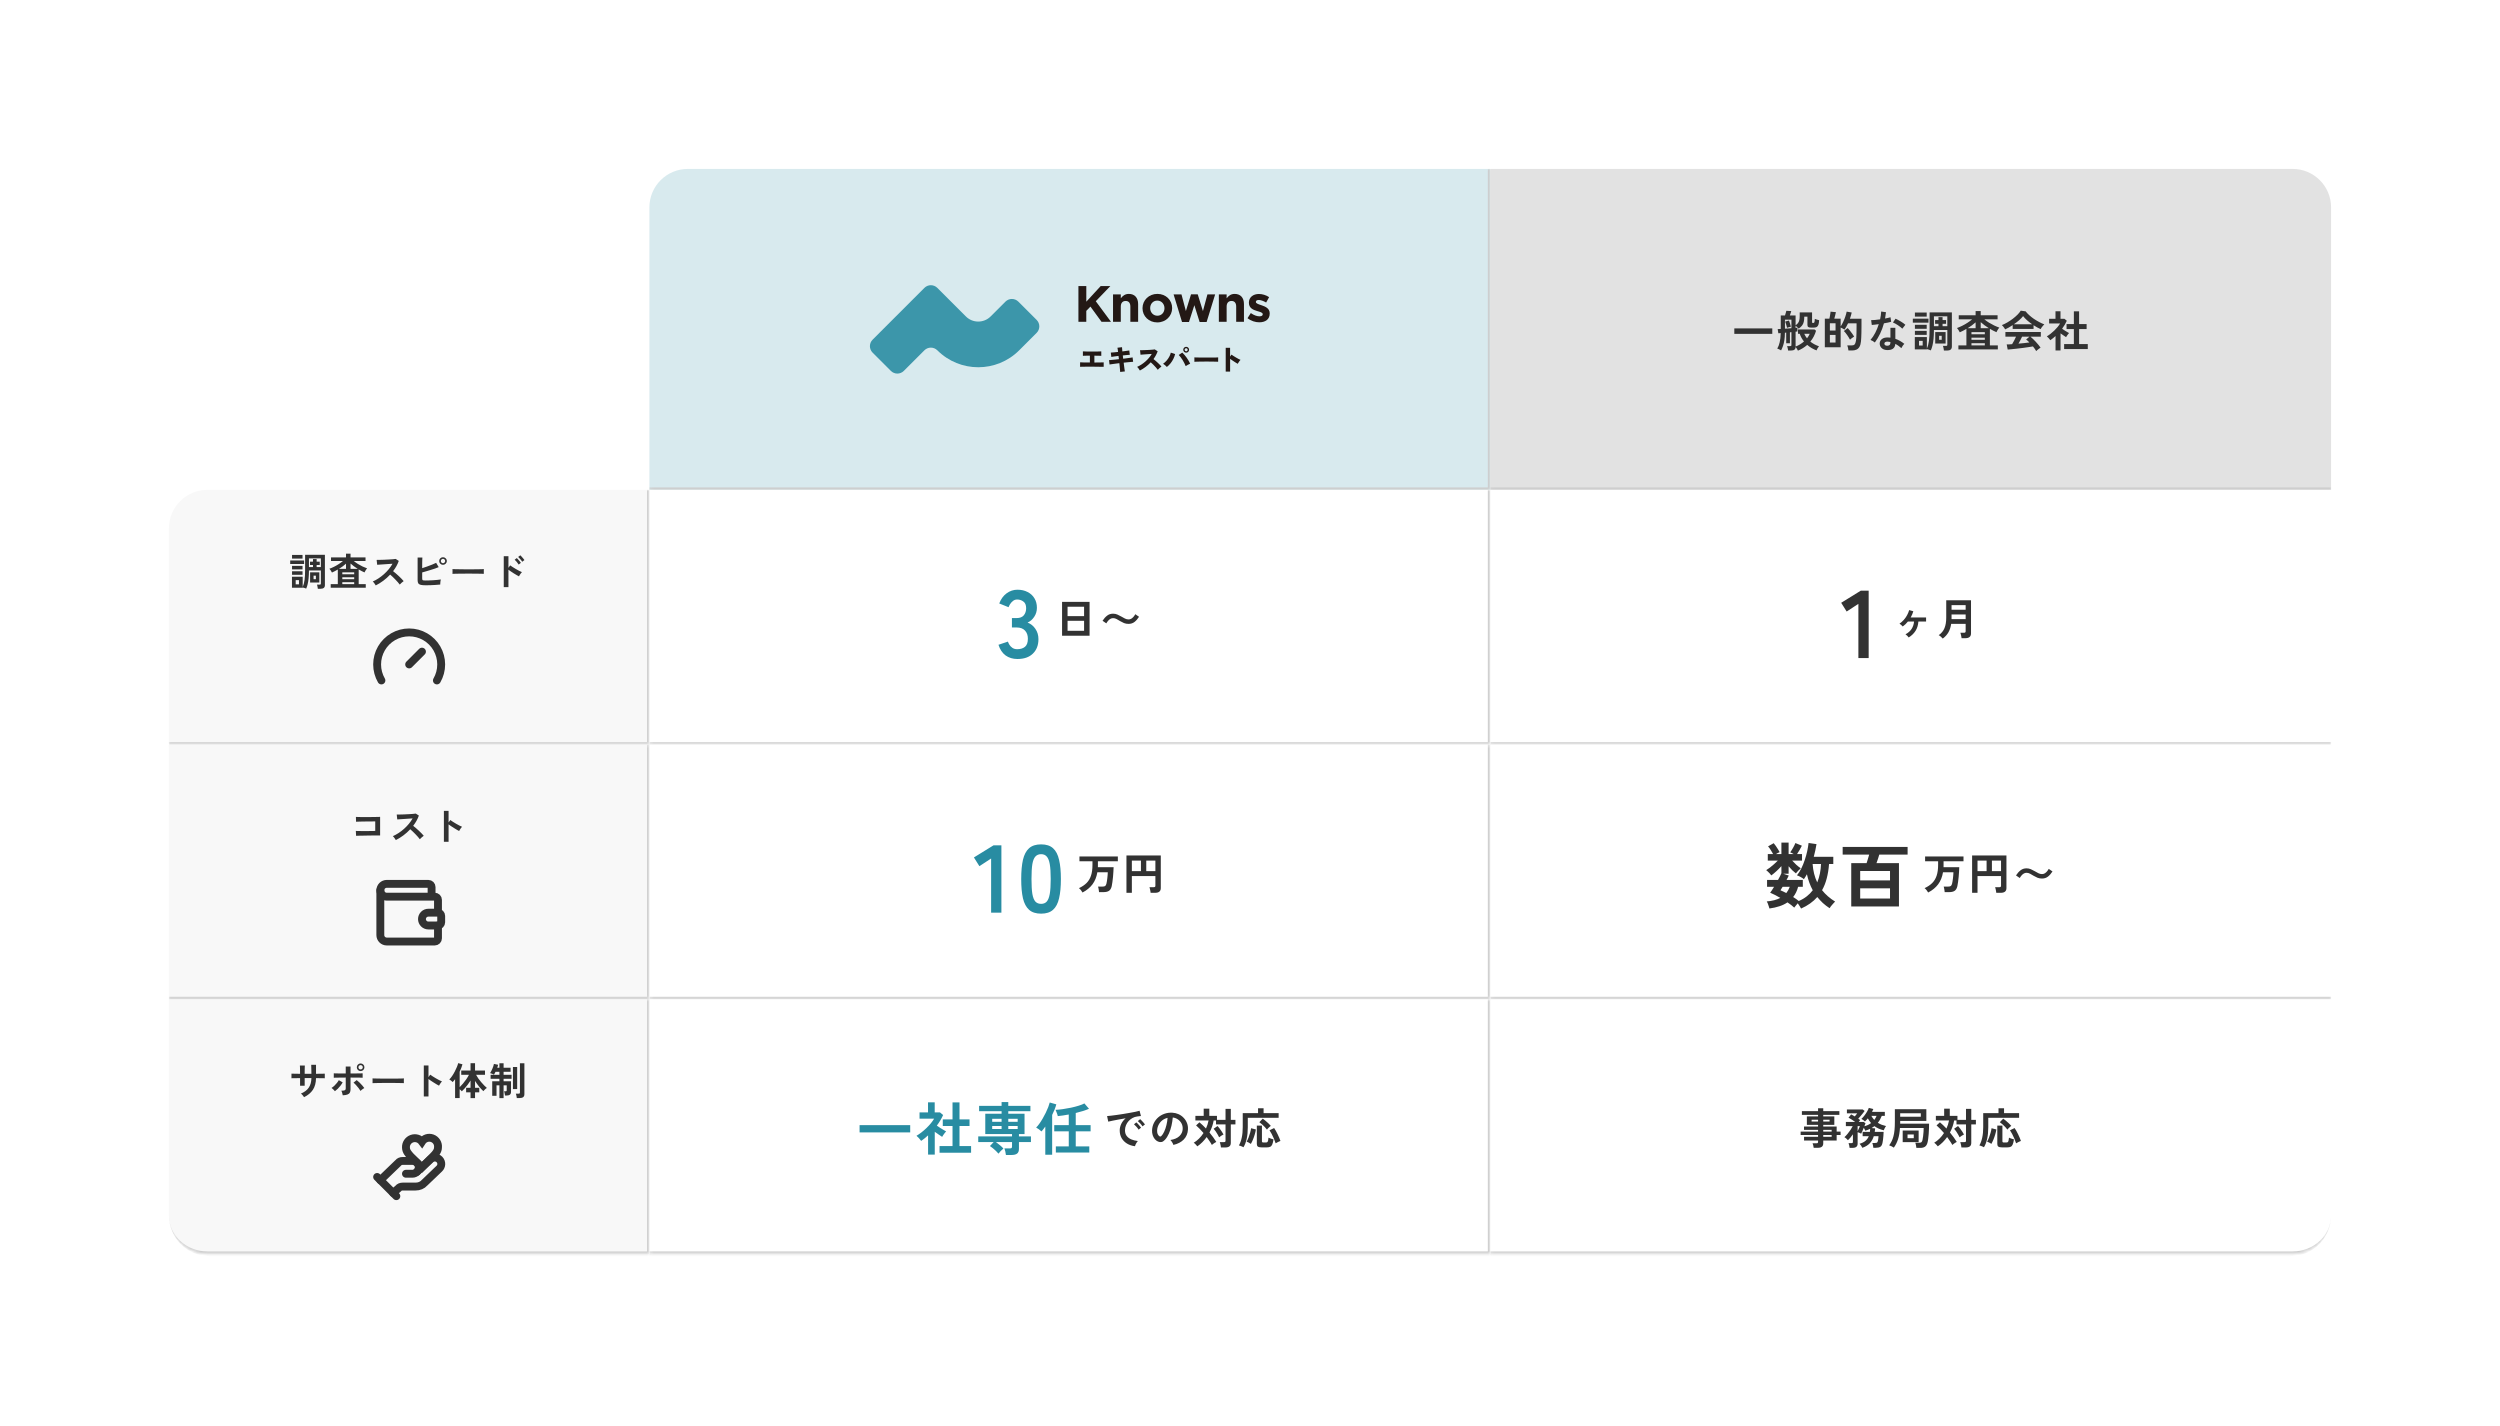 <?xml version="1.0" encoding="utf-8"?>
<svg xmlns="http://www.w3.org/2000/svg" fill="none" height="100%" overflow="visible" preserveAspectRatio="none" style="display: block;" viewBox="0 0 740 422" width="100%">
<g filter="url(#filter0_d_0_2292)" id="Group">
<path d="M182.223 51.378C182.223 45.094 187.316 40 193.6 40H431.111V135.002H182.223V51.378Z" fill="#D8EAEE" id="Vector"/>
<g id="Mask group">
<mask height="96" id="mask0_0_2292" maskUnits="userSpaceOnUse" style="mask-type:luminance" width="250" x="182" y="40">
<g id="Group_2">
<path d="M182.222 51.378C182.222 45.094 187.316 40 193.6 40H431.111V135.002H182.222V51.378Z" fill="white" id="Vector_2"/>
</g>
</mask>
<g mask="url(#mask0_0_2292)">
<path d="M431.823 135.713H182.223V134.291H430.4L431.823 135.713ZM431.823 40V135.713L430.4 134.291V40H431.823Z" fill="#CCCCCC" id="Vector_3"/>
</g>
</g>
<path d="M267.449 93.692C266.39 92.633 264.681 92.633 263.622 93.692L257.526 99.787C256.468 100.846 254.758 100.846 253.7 99.787L248.288 94.376C247.23 93.317 247.23 91.607 248.288 90.549L263.622 75.215C264.681 74.156 266.39 74.156 267.449 75.215L275.9 83.666C277.925 85.691 281.204 85.691 283.228 83.666L287.609 79.286C288.667 78.227 290.377 78.227 291.435 79.286L296.847 84.697C297.905 85.756 297.905 87.466 296.847 88.524L291.685 93.687C284.992 100.379 274.142 100.379 267.449 93.687V93.692Z" fill="#3C96AA" id="Vector_4"/>
<path d="M309.219 74.666H311.547V79.296L315.813 74.666H318.674L314.348 79.16L318.853 85.256H316.052L312.768 80.751L311.542 82.021V85.256H309.213V74.666H309.219Z" fill="#231815" id="Vector_5"/>
<path d="M319.455 77.147H321.757V78.298C322.289 77.619 322.967 76.995 324.134 76.995C325.871 76.995 326.886 78.146 326.886 80.008V85.257H324.585V80.735C324.585 79.644 324.069 79.085 323.195 79.085C322.321 79.085 321.757 79.644 321.757 80.735V85.257H319.455V77.147Z" fill="#231815" id="Vector_6"/>
<path d="M328.184 81.245V81.213C328.184 78.884 330.062 76.99 332.585 76.99C335.11 76.99 336.955 78.852 336.955 81.18V81.213C336.955 83.541 335.077 85.435 332.553 85.435C330.029 85.435 328.184 83.574 328.184 81.245ZM334.686 81.245V81.213C334.686 80.019 333.823 78.976 332.553 78.976C331.283 78.976 330.452 79.991 330.452 81.186V81.218C330.452 82.412 331.315 83.454 332.585 83.454C333.855 83.454 334.686 82.439 334.686 81.245Z" fill="#231815" id="Vector_7"/>
<path d="M337.388 77.147H339.717L341.02 82.065L342.545 77.12H344.527L346.067 82.081L347.397 77.147H349.683L347.159 85.316H345.085L343.527 80.338L341.937 85.316H339.88L337.383 77.147H337.388Z" fill="#231815" id="Vector_8"/>
<path d="M350.781 77.147H353.083V78.298C353.615 77.619 354.293 76.995 355.46 76.995C357.197 76.995 358.212 78.146 358.212 80.008V85.257H355.91V80.735C355.91 79.644 355.395 79.085 354.521 79.085C353.647 79.085 353.083 79.644 353.083 80.735V85.257H350.781V77.147Z" fill="#231815" id="Vector_9"/>
<path d="M359.263 84.181L360.245 82.667C361.125 83.302 362.047 83.633 362.802 83.633C363.47 83.633 363.768 83.389 363.768 83.031V82.998C363.768 82.499 362.981 82.331 362.091 82.059C360.957 81.728 359.67 81.196 359.67 79.622V79.59C359.67 77.939 361 77.017 362.634 77.017C363.665 77.017 364.784 77.364 365.657 77.956L364.778 79.546C363.974 79.079 363.177 78.791 362.585 78.791C361.993 78.791 361.738 79.036 361.738 79.351V79.383C361.738 79.839 362.509 80.051 363.389 80.349C364.523 80.729 365.836 81.272 365.836 82.754V82.786C365.836 84.589 364.49 85.403 362.737 85.403C361.603 85.403 360.332 85.023 359.258 84.176L359.263 84.181Z" fill="#231815" id="Vector_10"/>
<path d="M309.707 98.566V97.241C309.952 97.263 310.321 97.28 310.809 97.285C311.298 97.29 311.9 97.296 312.605 97.296V95.271C312.302 95.271 312.014 95.271 311.732 95.282C311.455 95.287 311.211 95.293 311.005 95.299C310.799 95.304 310.641 95.315 310.538 95.326V94.001C310.76 94.023 311.102 94.039 311.564 94.044C312.025 94.044 312.6 94.056 313.295 94.056C313.99 94.056 314.522 94.056 314.983 94.044C315.445 94.034 315.776 94.023 315.982 94.007V95.331C315.819 95.315 315.575 95.304 315.233 95.299C314.891 95.293 314.462 95.287 313.936 95.282V97.307C314.609 97.301 315.19 97.296 315.678 97.285C316.167 97.274 316.503 97.268 316.693 97.258V98.582C316.204 98.55 315.054 98.533 313.241 98.533C312.883 98.533 312.519 98.533 312.15 98.533C311.781 98.533 311.439 98.539 311.113 98.544C310.787 98.544 310.5 98.55 310.255 98.555C310.011 98.561 309.826 98.571 309.707 98.582V98.566Z" fill="#231815" id="Vector_11"/>
<path d="M321.572 100.086C321.567 99.977 321.55 99.793 321.528 99.538C321.507 99.283 321.48 98.973 321.447 98.621C321.415 98.268 321.376 97.893 321.333 97.497C320.937 97.54 320.551 97.589 320.171 97.644C319.792 97.693 319.455 97.742 319.151 97.785C318.847 97.828 318.603 97.861 318.424 97.893L318.271 96.607C318.456 96.59 318.7 96.569 319.005 96.542C319.308 96.515 319.656 96.482 320.036 96.444C320.415 96.406 320.806 96.363 321.198 96.314L321.083 95.353C320.644 95.407 320.226 95.456 319.835 95.51C319.444 95.565 319.151 95.613 318.955 95.652L318.798 94.365C319.026 94.355 319.335 94.327 319.726 94.295C320.117 94.262 320.524 94.219 320.947 94.17C320.92 93.898 320.888 93.659 320.856 93.453C320.823 93.247 320.79 93.067 320.757 92.927L322.12 92.769C322.126 92.894 322.136 93.062 322.153 93.274C322.169 93.486 322.19 93.735 322.218 94.023C322.647 93.963 323.049 93.909 323.418 93.86C323.787 93.811 324.074 93.768 324.27 93.741L324.422 95.027C324.313 95.027 324.15 95.038 323.938 95.054C323.727 95.071 323.477 95.093 323.206 95.12C322.929 95.147 322.647 95.174 322.348 95.212L322.462 96.184C322.847 96.135 323.216 96.086 323.581 96.037C323.944 95.988 324.27 95.945 324.558 95.901C324.851 95.858 325.078 95.825 325.247 95.793L325.404 97.09C325.274 97.095 325.062 97.112 324.769 97.139C324.476 97.166 324.144 97.198 323.77 97.231C323.396 97.264 323.005 97.307 322.608 97.35C322.652 97.736 322.701 98.099 322.744 98.447C322.788 98.794 322.831 99.098 322.869 99.359C322.907 99.62 322.934 99.814 322.961 99.945L321.588 100.092L321.572 100.086Z" fill="#231815" id="Vector_12"/>
<path d="M327.407 99.674C327.304 99.505 327.178 99.321 327.038 99.115C326.896 98.909 326.739 98.735 326.576 98.599C326.999 98.414 327.423 98.187 327.841 97.915C328.259 97.644 328.655 97.34 329.041 97.004C329.42 96.666 329.773 96.308 330.093 95.928C330.414 95.549 330.691 95.163 330.919 94.767C330.625 94.783 330.316 94.805 329.985 94.821C329.654 94.843 329.328 94.865 329.013 94.886C328.699 94.908 328.416 94.93 328.161 94.951C327.912 94.973 327.722 94.99 327.597 95L327.45 93.654C327.596 93.66 327.819 93.66 328.118 93.654C328.416 93.648 328.742 93.638 329.1 93.621C329.458 93.605 329.822 93.589 330.18 93.572C330.538 93.551 330.864 93.529 331.157 93.502C331.451 93.475 331.668 93.448 331.808 93.421L332.666 93.98C332.525 94.387 332.346 94.783 332.14 95.169C331.934 95.553 331.695 95.928 331.434 96.287C331.641 96.444 331.857 96.623 332.08 96.819C332.303 97.014 332.525 97.215 332.742 97.416C332.96 97.617 333.16 97.812 333.345 98.002C333.529 98.187 333.676 98.355 333.79 98.496C333.595 98.621 333.41 98.767 333.226 98.936C333.046 99.104 332.873 99.278 332.704 99.457C332.558 99.245 332.362 99.006 332.123 98.74C331.885 98.474 331.635 98.208 331.375 97.942C331.109 97.676 330.864 97.443 330.625 97.242C330.148 97.747 329.637 98.202 329.084 98.621C328.53 99.039 327.976 99.386 327.412 99.674H327.407Z" fill="#231815" id="Vector_13"/>
<path d="M335.381 98.609C335.245 98.452 335.077 98.294 334.881 98.121C334.686 97.947 334.48 97.801 334.273 97.676C334.664 97.404 335.011 97.09 335.326 96.721C335.636 96.352 335.902 95.966 336.119 95.559C336.336 95.152 336.483 94.761 336.559 94.381L337.84 94.804C337.726 95.271 337.552 95.743 337.324 96.21C337.096 96.677 336.819 97.117 336.493 97.529C336.168 97.942 335.799 98.306 335.386 98.62L335.381 98.609ZM340.966 98.376C340.863 98.104 340.733 97.817 340.57 97.502C340.407 97.187 340.233 96.878 340.049 96.568C339.864 96.259 339.664 95.977 339.463 95.716C339.262 95.456 339.072 95.244 338.898 95.076L339.946 94.365C340.152 94.555 340.364 94.777 340.592 95.032C340.82 95.287 341.032 95.564 341.243 95.863C341.455 96.161 341.65 96.46 341.83 96.764C342.008 97.068 342.16 97.361 342.29 97.643C342.096 97.735 341.884 97.844 341.645 97.964C341.411 98.088 341.183 98.224 340.966 98.37V98.376ZM341.107 94.392C340.869 94.392 340.662 94.305 340.494 94.136C340.326 93.969 340.239 93.762 340.239 93.523C340.239 93.284 340.326 93.089 340.494 92.915C340.662 92.747 340.869 92.66 341.107 92.66C341.346 92.66 341.542 92.747 341.715 92.915C341.884 93.083 341.97 93.284 341.97 93.523C341.97 93.762 341.884 93.969 341.715 94.136C341.547 94.305 341.346 94.392 341.107 94.392ZM341.107 93.979C341.232 93.979 341.341 93.936 341.422 93.843C341.509 93.757 341.552 93.648 341.552 93.523C341.552 93.398 341.509 93.29 341.422 93.208C341.335 93.122 341.232 93.078 341.107 93.078C340.983 93.078 340.874 93.122 340.787 93.208C340.7 93.295 340.651 93.398 340.651 93.523C340.651 93.648 340.695 93.757 340.787 93.843C340.874 93.93 340.983 93.979 341.107 93.979Z" fill="#231815" id="Vector_14"/>
<path d="M343.538 97.09C343.538 96.986 343.544 96.851 343.538 96.688C343.538 96.52 343.538 96.357 343.538 96.188C343.538 96.02 343.538 95.89 343.527 95.787C343.608 95.792 343.783 95.798 344.048 95.808C344.319 95.819 344.645 95.825 345.036 95.825C345.427 95.825 345.85 95.831 346.301 95.835C346.757 95.835 347.213 95.835 347.669 95.835C348.125 95.835 348.559 95.835 348.961 95.835C349.363 95.835 349.71 95.825 349.998 95.819C350.285 95.814 350.48 95.803 350.584 95.787C350.578 95.879 350.573 96.009 350.573 96.177C350.573 96.346 350.573 96.514 350.573 96.682C350.573 96.851 350.573 96.981 350.573 97.079C350.443 97.073 350.236 97.068 349.965 97.057C349.688 97.046 349.368 97.041 348.994 97.035C348.619 97.03 348.223 97.024 347.799 97.024H346.518C346.089 97.024 345.677 97.024 345.286 97.035C344.895 97.041 344.548 97.046 344.244 97.057C343.94 97.068 343.701 97.079 343.533 97.095L343.538 97.09Z" fill="#231815" id="Vector_15"/>
<path d="M352.81 99.993V92.942H354.107V95.559L354.52 94.967C354.656 95.064 354.84 95.189 355.074 95.342C355.307 95.493 355.557 95.645 355.823 95.802C356.089 95.96 356.344 96.107 356.588 96.237C356.832 96.367 357.033 96.465 357.196 96.519C357.103 96.606 357.006 96.72 356.897 96.861C356.789 97.002 356.691 97.149 356.599 97.301C356.507 97.453 356.431 97.577 356.377 97.686C356.252 97.616 356.094 97.523 355.899 97.41C355.709 97.29 355.503 97.165 355.291 97.024C355.074 96.883 354.868 96.742 354.661 96.601C354.455 96.46 354.27 96.329 354.113 96.21V99.988H352.815L352.81 99.993Z" fill="#231815" id="Vector_16"/>
<path d="M431.111 40H668.622C674.906 40 680 45.094 680 51.378V135.002H431.111V40Z" fill="#E2E2E2" id="Vector_17"/>
<g id="Mask group_2">
<mask height="97" id="mask1_0_2292" maskUnits="userSpaceOnUse" style="mask-type:luminance" width="249" x="431" y="39">
<g id="Group_3">
<path d="M431.111 40H668.622C674.906 40 680 45.094 680 51.378V135.002H431.111V40Z" fill="white" id="Vector_18"/>
</g>
</mask>
<g mask="url(#mask1_0_2292)">
<path d="M680 135.713H431.111V134.291H680V135.713Z" fill="#CCCCCC" id="Vector_19"/>
</g>
</g>
<path d="M503.357 88.815V87.202H514.596V88.815H503.357ZM522.186 93.794C522.109 93.606 522.007 93.414 521.879 93.218C521.751 93.022 521.623 92.851 521.495 92.706C521.486 93.406 521.043 93.755 520.164 93.755H519.28C519.272 93.644 519.251 93.504 519.216 93.333C519.182 93.162 519.144 92.996 519.101 92.834C519.059 92.672 519.016 92.544 518.973 92.45H519.844C520.006 92.45 520.117 92.424 520.176 92.373C520.236 92.322 520.266 92.228 520.266 92.091V88.315L519.818 88.367V91.605H518.717V88.456L518.333 88.495C518.325 89.365 518.269 90.112 518.167 90.735C518.073 91.349 517.945 91.891 517.783 92.36C517.621 92.829 517.429 93.282 517.207 93.717C517.045 93.615 516.857 93.512 516.644 93.41C516.439 93.316 516.247 93.239 516.068 93.179C516.375 92.676 516.614 92.057 516.784 91.323C516.964 90.59 517.066 89.681 517.092 88.597L516.388 88.648L516.196 87.407C516.409 87.407 516.712 87.394 517.104 87.368V83.387H518.359C518.436 83.165 518.508 82.922 518.576 82.658C518.653 82.393 518.713 82.172 518.756 81.993L520.215 82.082C520.172 82.244 520.108 82.449 520.023 82.696C519.946 82.944 519.869 83.174 519.792 83.387H521.495V86.28C521.793 86.075 522.028 85.862 522.199 85.64C522.378 85.41 522.506 85.132 522.583 84.808C522.668 84.484 522.711 84.07 522.711 83.567V82.466H526.372V85.384C526.372 85.538 526.466 85.615 526.653 85.615C526.875 85.615 527.016 85.521 527.076 85.333C527.135 85.137 527.169 84.821 527.178 84.386C527.332 84.454 527.536 84.527 527.792 84.603C528.048 84.672 528.27 84.727 528.458 84.77C528.432 85.376 528.36 85.837 528.24 86.152C528.121 86.468 527.946 86.686 527.716 86.805C527.494 86.916 527.199 86.971 526.832 86.971H526.103C525.727 86.971 525.45 86.916 525.271 86.805C525.092 86.694 525.002 86.494 525.002 86.203V83.733H524.068C524.068 84.339 524.016 84.855 523.914 85.282C523.812 85.7 523.641 86.063 523.402 86.37C523.163 86.677 522.835 86.976 522.416 87.266C522.28 87.121 522.131 86.971 521.968 86.818C521.806 86.656 521.648 86.519 521.495 86.408V87.061C521.614 87.044 521.717 87.031 521.802 87.023C521.896 87.014 521.973 87.005 522.032 86.997V88.111C521.896 88.136 521.717 88.162 521.495 88.187V92.578C521.947 92.407 522.382 92.194 522.8 91.938C523.227 91.682 523.62 91.396 523.978 91.08C523.713 90.756 523.475 90.406 523.261 90.031C523.048 89.647 522.869 89.237 522.724 88.802H522.199V87.522H527.088L527.549 87.906C527.199 89.109 526.636 90.18 525.86 91.119C526.235 91.417 526.636 91.682 527.063 91.912C527.498 92.143 527.95 92.339 528.42 92.501C528.266 92.689 528.121 92.898 527.984 93.128C527.856 93.359 527.758 93.555 527.69 93.717C527.221 93.546 526.751 93.325 526.282 93.051C525.813 92.778 525.365 92.458 524.938 92.091C524.127 92.808 523.21 93.376 522.186 93.794ZM518.346 87.291C518.662 87.274 518.982 87.253 519.306 87.227C519.639 87.202 519.959 87.176 520.266 87.151V84.616H518.346V87.291ZM518.96 87.035C518.909 86.779 518.832 86.472 518.73 86.114C518.628 85.747 518.521 85.435 518.41 85.179L519.536 84.885C519.647 85.15 519.754 85.448 519.856 85.781C519.959 86.114 520.04 86.425 520.1 86.715C520.006 86.733 519.882 86.762 519.728 86.805C519.575 86.839 519.425 86.877 519.28 86.92C519.144 86.963 519.037 87.001 518.96 87.035ZM524.874 90.146C525.045 89.924 525.198 89.702 525.335 89.48C525.48 89.258 525.595 89.032 525.68 88.802H524.055C524.277 89.297 524.55 89.745 524.874 90.146ZM537.136 93.743C537.119 93.521 537.077 93.256 537.008 92.949C536.94 92.65 536.868 92.411 536.791 92.232H538.199C538.54 92.232 538.796 92.138 538.967 91.951C539.137 91.763 539.27 91.404 539.364 90.875C539.406 90.636 539.44 90.342 539.466 89.992C539.492 89.634 539.509 89.19 539.517 88.661C539.534 88.123 539.543 87.466 539.543 86.69V85.704H537.021C536.859 86.046 536.688 86.378 536.509 86.703C536.339 87.018 536.159 87.304 535.972 87.56C535.827 87.466 535.643 87.36 535.421 87.24C535.199 87.112 535.003 87.014 534.832 86.946V92.795H530.148V84.322H531.504C531.556 84.109 531.603 83.874 531.645 83.618C531.696 83.353 531.739 83.097 531.773 82.85C531.816 82.602 531.842 82.402 531.85 82.249L533.424 82.402C533.373 82.683 533.301 83.008 533.207 83.375C533.122 83.733 533.036 84.049 532.951 84.322H534.832V86.639C535.088 86.255 535.336 85.807 535.575 85.295C535.822 84.774 536.036 84.245 536.215 83.707C536.403 83.161 536.535 82.671 536.612 82.236L538.109 82.504C538.05 82.794 537.973 83.093 537.879 83.4C537.794 83.707 537.691 84.023 537.572 84.347H541.002V86.69C541.002 87.432 540.993 88.068 540.976 88.597C540.968 89.126 540.951 89.587 540.925 89.979C540.908 90.363 540.883 90.726 540.848 91.067C540.78 91.733 540.631 92.262 540.4 92.655C540.179 93.047 539.884 93.325 539.517 93.487C539.15 93.657 538.719 93.743 538.224 93.743H537.136ZM537.597 90.543C537.512 90.363 537.397 90.159 537.252 89.928C537.107 89.689 536.949 89.446 536.778 89.199C536.607 88.943 536.432 88.708 536.253 88.495C536.083 88.281 535.929 88.111 535.792 87.983L536.919 87.099C537.107 87.287 537.32 87.535 537.559 87.842C537.806 88.149 538.045 88.465 538.276 88.789C538.506 89.105 538.689 89.386 538.826 89.634C538.724 89.694 538.591 89.779 538.429 89.89C538.267 90.001 538.109 90.116 537.956 90.235C537.802 90.355 537.683 90.457 537.597 90.543ZM531.645 91.4H533.322V89.147H531.645V91.4ZM531.645 87.842H533.322V85.691H531.645V87.842ZM548.49 93.615C547.833 93.581 547.317 93.376 546.941 93C546.566 92.625 546.382 92.168 546.391 91.631C546.399 91.127 546.617 90.705 547.044 90.363C547.479 90.022 548.085 89.864 548.861 89.89C548.981 89.898 549.1 89.907 549.22 89.915C549.339 89.915 549.454 89.924 549.565 89.941V87.035H551.024V90.287C551.511 90.449 551.972 90.658 552.407 90.914C552.851 91.17 553.277 91.46 553.687 91.784C553.533 91.921 553.367 92.117 553.188 92.373C553.017 92.629 552.889 92.855 552.804 93.051C552.531 92.804 552.245 92.573 551.946 92.36C551.647 92.138 551.336 91.946 551.012 91.784C550.926 93.081 550.086 93.691 548.49 93.615ZM544.957 91.375C544.821 91.255 544.624 91.119 544.368 90.965C544.112 90.811 543.878 90.696 543.664 90.619C544.194 90.014 544.667 89.305 545.085 88.495C545.503 87.675 545.849 86.826 546.122 85.947C545.695 86.007 545.299 86.058 544.932 86.101C544.565 86.144 544.27 86.174 544.048 86.191L543.856 84.77C544.155 84.77 544.539 84.749 545.008 84.706C545.486 84.663 545.985 84.603 546.506 84.527C546.6 84.126 546.672 83.733 546.724 83.349C546.775 82.957 546.809 82.577 546.826 82.21L548.247 82.415C548.179 83.055 548.089 83.677 547.978 84.283C548.277 84.224 548.563 84.164 548.836 84.104C549.117 84.036 549.369 83.972 549.591 83.912L549.783 85.256C549.518 85.333 549.198 85.41 548.823 85.487C548.456 85.563 548.063 85.636 547.645 85.704C547.355 86.779 546.98 87.795 546.519 88.751C546.058 89.706 545.538 90.581 544.957 91.375ZM553.085 87.291C552.949 87.146 552.765 86.984 552.535 86.805C552.304 86.626 552.057 86.447 551.792 86.267C551.528 86.088 551.263 85.926 550.999 85.781C550.743 85.636 550.517 85.529 550.32 85.461L551.076 84.335C551.28 84.42 551.519 84.535 551.792 84.68C552.066 84.817 552.343 84.975 552.624 85.154C552.906 85.325 553.166 85.495 553.405 85.666C553.644 85.837 553.84 85.994 553.994 86.139L553.085 87.291ZM548.605 92.335C548.93 92.335 549.168 92.262 549.322 92.117C549.484 91.963 549.565 91.699 549.565 91.323V91.234C549.301 91.174 549.028 91.136 548.746 91.119C548.456 91.11 548.221 91.157 548.042 91.259C547.871 91.362 547.782 91.507 547.773 91.695C547.765 91.882 547.833 92.036 547.978 92.155C548.123 92.275 548.332 92.335 548.605 92.335ZM565.399 93.768C565.39 93.649 565.369 93.499 565.335 93.32C565.309 93.141 565.275 92.966 565.232 92.795C565.198 92.625 565.16 92.488 565.117 92.386H565.975C566.128 92.386 566.239 92.36 566.308 92.309C566.376 92.258 566.41 92.155 566.41 92.002V87.675H562.442C562.442 88.657 562.404 89.519 562.327 90.261C562.259 91.003 562.156 91.656 562.02 92.219C561.892 92.774 561.725 93.273 561.52 93.717C561.35 93.64 561.153 93.563 560.932 93.487C560.71 93.418 560.518 93.371 560.356 93.346V93.423H556.784V89.762H560.356V93.167C560.654 92.51 560.863 91.729 560.983 90.824C561.102 89.92 561.162 88.781 561.162 87.407V82.466H567.754V92.578C567.754 93.371 567.276 93.768 566.32 93.768H565.399ZM562.826 91.695V88.29H565.898V91.695H562.826ZM562.442 86.549H563.786V85.845H562.788V84.731H563.786V83.874H565.002V84.731H566.039V85.845H565.002V86.549H566.41V83.643H562.442V86.549ZM556.196 85.512V84.335H560.829V85.512H556.196ZM556.81 83.72V82.504H560.304V83.72H556.81ZM556.81 89.122V87.931H560.304V89.122H556.81ZM556.81 87.317V86.139H560.304V87.317H556.81ZM558.026 92.283H559.114V90.901H558.026V92.283ZM563.978 90.581H564.746V89.403H563.978V90.581ZM569.687 93.423V92.232H572.055V87.355C571.739 87.543 571.415 87.722 571.082 87.893C570.749 88.064 570.421 88.222 570.096 88.367C570.011 88.162 569.883 87.936 569.712 87.688C569.55 87.432 569.397 87.236 569.252 87.099C569.738 86.929 570.25 86.711 570.788 86.447C571.334 86.174 571.863 85.871 572.375 85.538C572.895 85.205 573.36 84.864 573.77 84.514H569.789V83.311H574.781V82.082H576.292V83.311H581.284V84.514H577.354C577.772 84.855 578.233 85.184 578.736 85.499C579.24 85.807 579.756 86.088 580.285 86.344C580.823 86.6 581.331 86.809 581.808 86.971C581.715 87.057 581.612 87.185 581.501 87.355C581.39 87.517 581.284 87.688 581.181 87.867C581.087 88.038 581.011 88.192 580.951 88.328C580.635 88.183 580.311 88.029 579.978 87.867C579.654 87.697 579.33 87.518 579.005 87.33V92.232H581.36V93.423H569.687ZM573.552 92.232H577.508V91.579H573.552V92.232ZM573.552 90.581H577.508V89.941H573.552V90.581ZM573.552 88.943H577.508V88.303H573.552V88.943ZM576.292 87.138H578.685C578.242 86.865 577.819 86.579 577.418 86.28C577.017 85.981 576.641 85.674 576.292 85.359V87.138ZM572.439 87.138H574.781V85.41C574.44 85.725 574.069 86.028 573.668 86.319C573.275 86.6 572.866 86.873 572.439 87.138ZM592.714 93.922C592.612 93.725 592.475 93.508 592.304 93.269C592.142 93.03 591.959 92.787 591.754 92.539C591.361 92.608 590.909 92.68 590.397 92.757C589.885 92.834 589.343 92.911 588.772 92.987C588.2 93.064 587.632 93.132 587.069 93.192C586.515 93.26 585.994 93.316 585.508 93.359C585.03 93.41 584.62 93.448 584.279 93.474L583.984 91.951C584.172 91.951 584.403 91.946 584.676 91.938C584.957 91.921 585.26 91.899 585.584 91.874C585.781 91.575 585.981 91.221 586.186 90.811C586.399 90.402 586.587 90.013 586.749 89.647H583.6V88.277H594.084V89.647H590.999C591.229 89.826 591.485 90.052 591.767 90.325C592.048 90.598 592.334 90.892 592.624 91.208C592.915 91.515 593.179 91.818 593.418 92.117C593.666 92.416 593.862 92.676 594.007 92.898C593.896 92.966 593.755 93.064 593.584 93.192C593.414 93.32 593.247 93.448 593.085 93.576C592.923 93.713 592.799 93.828 592.714 93.922ZM583.524 87.496C583.464 87.377 583.379 87.236 583.268 87.074C583.157 86.912 583.037 86.754 582.909 86.6C582.781 86.447 582.662 86.323 582.551 86.229C583.08 86.024 583.622 85.76 584.176 85.435C584.74 85.103 585.281 84.74 585.802 84.347C586.323 83.946 586.788 83.541 587.197 83.131C587.607 82.713 587.923 82.321 588.144 81.954L589.591 82.159C589.864 82.525 590.214 82.901 590.64 83.285C591.067 83.669 591.532 84.036 592.036 84.386C592.548 84.727 593.068 85.039 593.597 85.32C594.126 85.602 594.634 85.832 595.12 86.011C594.992 86.114 594.856 86.255 594.711 86.434C594.566 86.605 594.429 86.779 594.301 86.959C594.182 87.138 594.092 87.291 594.032 87.419C593.7 87.274 593.354 87.104 592.996 86.907C592.646 86.711 592.292 86.498 591.933 86.267V87.355H585.751V86.229C585.358 86.493 584.97 86.737 584.586 86.959C584.202 87.172 583.848 87.351 583.524 87.496ZM586.109 85.973H591.511C590.99 85.615 590.495 85.231 590.026 84.821C589.557 84.403 589.16 83.985 588.836 83.567C588.545 83.951 588.157 84.356 587.671 84.783C587.184 85.201 586.664 85.597 586.109 85.973ZM587.466 91.72C588.038 91.669 588.605 91.614 589.168 91.554C589.732 91.486 590.244 91.421 590.704 91.362C590.337 90.986 590.013 90.696 589.732 90.491L590.73 89.647H588.541C588.396 89.979 588.226 90.329 588.029 90.696C587.842 91.055 587.654 91.396 587.466 91.72ZM600.983 93.32V91.848H603.863V87.394H601.7V85.922H603.863V82.146H605.412V85.922H607.639V87.394H605.412V91.848H607.984V93.32H600.983ZM598.436 93.73V89.467C598.197 89.681 597.949 89.894 597.693 90.107C597.437 90.312 597.173 90.508 596.9 90.696C596.789 90.525 596.627 90.325 596.413 90.095C596.2 89.864 596.016 89.685 595.863 89.557C596.204 89.361 596.563 89.118 596.938 88.827C597.322 88.529 597.698 88.204 598.064 87.855C598.431 87.496 598.764 87.138 599.063 86.779C599.362 86.412 599.6 86.071 599.78 85.755H596.541V84.373H598.423V82.133H599.908V84.373H601.085L601.776 84.949C601.418 85.751 600.953 86.536 600.381 87.304C600.603 87.458 600.842 87.62 601.098 87.791C601.363 87.953 601.614 88.106 601.853 88.251C602.092 88.388 602.288 88.499 602.442 88.584C602.357 88.67 602.254 88.789 602.135 88.943C602.024 89.088 601.913 89.241 601.802 89.403C601.7 89.557 601.619 89.689 601.559 89.8C601.328 89.647 601.068 89.472 600.778 89.275C600.488 89.071 600.202 88.87 599.92 88.674V93.73H598.436Z" fill="#323232" id="Vector_20"/>
<path d="M40 146.38C40 140.096 45.094 135.002 51.378 135.002H182.222V210.38H40V146.38Z" fill="#F8F8F8" id="Vector_21"/>
<g id="Mask group_3">
<mask height="76" id="mask2_0_2292" maskUnits="userSpaceOnUse" style="mask-type:luminance" width="143" x="40" y="135">
<g id="Group_4">
<path d="M40 146.38C40 140.096 45.094 135.002 51.378 135.002H182.222V210.38H40V146.38Z" fill="white" id="Vector_22"/>
</g>
</mask>
<g mask="url(#mask2_0_2292)">
<path d="M182.933 211.091H40V209.669H181.511L182.933 211.091ZM182.933 135.002V211.091L181.511 209.669V135.002H182.933Z" fill="#CCCCCC" id="Vector_23"/>
</g>
</g>
<path d="M84.077 164.277C84.069 164.17 84.051 164.038 84.02 163.878C83.997 163.719 83.967 163.563 83.929 163.412C83.899 163.26 83.865 163.139 83.827 163.048H84.589C84.726 163.048 84.825 163.025 84.885 162.98C84.945 162.934 84.976 162.843 84.976 162.706V158.861H81.449C81.449 159.733 81.415 160.499 81.346 161.159C81.286 161.819 81.195 162.399 81.073 162.9C80.96 163.393 80.812 163.836 80.63 164.231C80.478 164.163 80.303 164.095 80.106 164.026C79.909 163.965 79.738 163.924 79.594 163.901V163.969H76.42V160.715H79.594V163.742C79.86 163.157 80.046 162.463 80.152 161.66C80.258 160.855 80.311 159.843 80.311 158.622V154.23H86.171V163.218C86.171 163.924 85.746 164.277 84.896 164.277H84.077ZM81.79 162.433V159.407H84.521V162.433H81.79ZM81.449 157.86H82.644V157.234H81.756V156.244H82.644V155.482H83.724V156.244H84.646V157.234H83.724V157.86H84.976V155.277H81.449V157.86ZM75.897 156.938V155.891H80.015V156.938H75.897ZM76.443 155.345V154.264H79.549V155.345H76.443ZM76.443 160.146V159.088H79.549V160.146H76.443ZM76.443 158.542V157.495H79.549V158.542H76.443ZM77.523 162.957H78.491V161.728H77.523V162.957ZM82.814 161.444H83.497V160.397H82.814V161.444ZM87.889 163.969V162.911H89.993V158.576C89.713 158.743 89.425 158.902 89.129 159.054C88.833 159.206 88.541 159.346 88.253 159.475C88.177 159.293 88.063 159.092 87.911 158.872C87.767 158.645 87.63 158.47 87.502 158.349C87.934 158.197 88.389 158.003 88.867 157.768C89.353 157.525 89.823 157.256 90.278 156.961C90.741 156.665 91.154 156.361 91.518 156.05H87.98V154.981H92.417V153.889H93.76V154.981H98.197V156.05H94.704C95.076 156.353 95.485 156.646 95.933 156.927C96.38 157.2 96.839 157.45 97.309 157.677C97.787 157.905 98.239 158.091 98.663 158.235C98.58 158.31 98.489 158.424 98.39 158.576C98.291 158.72 98.197 158.872 98.106 159.031C98.023 159.183 97.954 159.319 97.901 159.441C97.62 159.312 97.332 159.175 97.036 159.031C96.748 158.879 96.46 158.72 96.172 158.554V162.911H98.265V163.969H87.889ZM91.325 162.911H94.841V162.331H91.325V162.911ZM91.325 161.444H94.841V160.875H91.325V161.444ZM91.325 159.987H94.841V159.418H91.325V159.987ZM93.76 158.383H95.887C95.493 158.14 95.117 157.886 94.761 157.621C94.405 157.355 94.07 157.082 93.76 156.801V158.383ZM90.335 158.383H92.417V156.847C92.113 157.127 91.783 157.397 91.427 157.655C91.078 157.905 90.714 158.148 90.335 158.383ZM101.223 163.287C101.125 163.12 100.992 162.918 100.825 162.684C100.666 162.448 100.503 162.263 100.336 162.126C100.905 161.876 101.474 161.564 102.043 161.193C102.611 160.821 103.154 160.404 103.67 159.942C104.193 159.471 104.667 158.978 105.092 158.463C105.524 157.939 105.888 157.408 106.184 156.87C105.812 156.892 105.403 156.919 104.955 156.949C104.515 156.979 104.076 157.01 103.635 157.04C103.203 157.063 102.808 157.089 102.452 157.12C102.103 157.143 101.834 157.161 101.644 157.177L101.485 155.732C101.675 155.732 101.959 155.728 102.338 155.72C102.717 155.713 103.143 155.701 103.613 155.686C104.083 155.664 104.549 155.641 105.012 155.618C105.482 155.595 105.903 155.568 106.275 155.538C106.654 155.5 106.935 155.466 107.117 155.436L108.039 156.028C107.857 156.558 107.621 157.082 107.333 157.598C107.045 158.106 106.719 158.595 106.355 159.066C106.62 159.27 106.901 159.501 107.197 159.76C107.5 160.017 107.796 160.283 108.084 160.556C108.372 160.829 108.638 161.091 108.881 161.341C109.123 161.591 109.324 161.815 109.484 162.012C109.294 162.133 109.093 162.293 108.881 162.49C108.668 162.679 108.482 162.861 108.323 163.036C108.179 162.832 107.993 162.6 107.766 162.342C107.538 162.076 107.291 161.811 107.026 161.546C106.768 161.273 106.506 161.011 106.241 160.761C105.976 160.503 105.725 160.275 105.49 160.078C104.861 160.753 104.178 161.364 103.442 161.91C102.706 162.456 101.967 162.915 101.223 163.287ZM116.003 163.241C115.397 163.241 114.919 163.203 114.57 163.127C114.22 163.044 113.974 162.896 113.83 162.684C113.686 162.471 113.614 162.16 113.614 161.751V155.026H115.025C115.017 155.208 115.005 155.466 114.991 155.8C114.983 156.126 114.976 156.498 114.968 156.915C114.968 157.325 114.968 157.746 114.968 158.178C115.423 158.034 115.904 157.871 116.413 157.689C116.928 157.507 117.422 157.32 117.892 157.131C118.37 156.941 118.771 156.763 119.098 156.597L119.849 157.871C119.53 158.007 119.166 158.148 118.757 158.292C118.355 158.428 117.93 158.565 117.482 158.701C117.035 158.838 116.595 158.97 116.162 159.1C115.73 159.221 115.332 159.334 114.968 159.441V161.216C114.968 161.39 114.987 161.523 115.025 161.614C115.07 161.697 115.158 161.754 115.286 161.785C115.415 161.815 115.605 161.83 115.855 161.83C116.182 161.83 116.549 161.823 116.959 161.808C117.368 161.792 117.789 161.773 118.222 161.751C118.654 161.72 119.067 161.686 119.462 161.648C119.857 161.61 120.198 161.569 120.486 161.523C120.448 161.66 120.414 161.826 120.384 162.024C120.361 162.213 120.342 162.403 120.327 162.593C120.319 162.775 120.315 162.918 120.315 163.025C119.914 163.063 119.458 163.1 118.95 163.139C118.442 163.169 117.93 163.196 117.414 163.218C116.898 163.233 116.428 163.241 116.003 163.241ZM121.123 157.188C120.819 157.188 120.554 157.078 120.327 156.858C120.107 156.638 119.997 156.373 119.997 156.062C119.997 155.75 120.107 155.485 120.327 155.265C120.554 155.045 120.819 154.935 121.123 154.935C121.434 154.935 121.7 155.045 121.92 155.265C122.147 155.485 122.261 155.75 122.261 156.062C122.261 156.373 122.147 156.638 121.92 156.858C121.7 157.078 121.434 157.188 121.123 157.188ZM121.123 156.71C121.305 156.71 121.457 156.646 121.578 156.517C121.707 156.388 121.772 156.236 121.772 156.062C121.772 155.887 121.707 155.735 121.578 155.607C121.457 155.477 121.305 155.413 121.123 155.413C120.949 155.413 120.797 155.477 120.668 155.607C120.546 155.735 120.486 155.887 120.486 156.062C120.486 156.236 120.546 156.388 120.668 156.517C120.797 156.646 120.949 156.71 121.123 156.71ZM123.933 159.862C123.941 159.755 123.945 159.612 123.945 159.43C123.945 159.248 123.945 159.066 123.945 158.884C123.945 158.701 123.941 158.557 123.933 158.451C124.078 158.458 124.332 158.466 124.696 158.474C125.068 158.481 125.507 158.489 126.016 158.497C126.531 158.504 127.082 158.512 127.665 158.519C128.249 158.519 128.834 158.519 129.418 158.519C130.001 158.519 130.552 158.515 131.067 158.508C131.591 158.5 132.042 158.492 132.421 158.485C132.8 158.477 133.07 158.466 133.229 158.451C133.221 158.549 133.214 158.69 133.206 158.872C133.206 159.054 133.206 159.24 133.206 159.43C133.214 159.612 133.218 159.752 133.218 159.851C133.028 159.843 132.748 159.835 132.376 159.828C132.012 159.82 131.583 159.812 131.09 159.805C130.604 159.797 130.085 159.794 129.531 159.794C128.985 159.794 128.431 159.794 127.87 159.794C127.309 159.794 126.774 159.797 126.266 159.805C125.757 159.812 125.299 159.82 124.889 159.828C124.487 159.835 124.169 159.846 123.933 159.862ZM139.111 163.799V154.628H140.499V158.076L141.011 157.348C141.194 157.484 141.432 157.647 141.728 157.837C142.032 158.026 142.354 158.224 142.695 158.428C143.037 158.625 143.367 158.807 143.685 158.975C144.004 159.141 144.273 159.266 144.493 159.35C144.402 159.433 144.296 159.555 144.175 159.714C144.061 159.866 143.951 160.025 143.845 160.192C143.746 160.351 143.67 160.488 143.617 160.602C143.435 160.511 143.207 160.385 142.934 160.226C142.669 160.067 142.385 159.896 142.081 159.714C141.785 159.524 141.497 159.334 141.216 159.145C140.943 158.955 140.704 158.785 140.499 158.633V163.799H139.111ZM144.573 156.278C144.428 156.035 144.239 155.781 144.004 155.516C143.776 155.243 143.568 155.022 143.378 154.856L144.015 154.367C144.121 154.458 144.254 154.594 144.413 154.776C144.573 154.95 144.728 155.129 144.88 155.311C145.031 155.493 145.149 155.648 145.233 155.777L144.573 156.278ZM143.526 157.109C143.382 156.865 143.196 156.608 142.968 156.335C142.741 156.062 142.533 155.841 142.343 155.675L142.98 155.186C143.086 155.284 143.219 155.425 143.378 155.607C143.537 155.781 143.689 155.959 143.833 156.141C143.985 156.324 144.103 156.479 144.186 156.608L143.526 157.109Z" fill="#323232" id="Vector_24"/>
<path d="M111.111 186.675L114.903 182.883" id="Vector_25" stroke="#323232" stroke-linecap="round" stroke-width="2.333"/>
<path d="M102.9 191.416C102.067 189.975 101.629 188.34 101.629 186.675C101.629 185.011 102.067 183.376 102.899 181.934C103.731 180.493 104.928 179.296 106.37 178.464C107.811 177.631 109.446 177.193 111.11 177.193C112.775 177.193 114.41 177.631 115.851 178.464C117.293 179.296 118.489 180.493 119.322 181.934C120.154 183.376 120.592 185.011 120.592 186.675C120.592 188.34 120.153 189.975 119.321 191.416" id="Vector_26" stroke="#323232" stroke-linecap="round" stroke-width="2.333"/>
<path d="M182.223 135.002H431.111V210.38H182.223V135.002Z" fill="white" id="Vector_27"/>
<g id="Mask group_4">
<mask height="76" id="mask3_0_2292" maskUnits="userSpaceOnUse" style="mask-type:luminance" width="250" x="182" y="135">
<g id="Group_5">
<path d="M182.222 135.002H431.111V210.38H182.222V135.002Z" fill="white" id="Vector_28"/>
</g>
</mask>
<g mask="url(#mask3_0_2292)">
<path d="M431.111 210.38V211.091H431.823V210.38H431.111ZM431.111 135.002H430.4V210.38H431.111H431.823V135.002H431.111ZM431.111 210.38V209.669H182.223V210.38V211.091H431.111V210.38Z" fill="#CCCCCC" id="Vector_29"/>
</g>
</g>
<path d="M291.15 185.064C289.804 185.064 288.638 184.713 287.652 184.012C286.685 183.291 285.983 182.238 285.547 180.854L288.334 179.916C288.429 180.181 288.581 180.494 288.789 180.854C288.998 181.196 289.292 181.499 289.671 181.765C290.05 182.03 290.525 182.163 291.093 182.163C292.061 182.163 292.829 181.925 293.397 181.452C293.966 180.977 294.251 180.181 294.251 179.062C294.251 178.057 293.966 177.251 293.397 176.645C292.829 176.037 292.013 175.734 290.951 175.734H289.529V172.947H290.951C291.899 172.947 292.601 172.672 293.056 172.122C293.511 171.553 293.739 170.86 293.739 170.045C293.739 169.097 293.464 168.433 292.914 168.054C292.383 167.656 291.776 167.457 291.093 167.457C290.601 167.457 290.183 167.599 289.842 167.884C289.501 168.149 289.216 168.462 288.989 168.822C288.78 169.164 288.628 169.467 288.533 169.733L285.774 168.623C286.267 167.333 286.988 166.338 287.936 165.637C288.903 164.915 289.975 164.556 291.15 164.556C292.307 164.556 293.312 164.783 294.165 165.238C295.038 165.674 295.711 166.291 296.185 167.087C296.678 167.884 296.925 168.822 296.925 169.903C296.925 170.889 296.659 171.781 296.128 172.577C295.616 173.354 294.962 173.923 294.165 174.284C295.113 174.643 295.881 175.26 296.469 176.133C297.076 177.004 297.38 178.019 297.38 179.176C297.38 180.977 296.83 182.409 295.73 183.471C294.649 184.533 293.122 185.064 291.15 185.064Z" fill="#288CA2" id="Vector_30"/>
<path d="M304.373 178.178V168.143H312.514V178.178H304.373ZM305.999 176.719H310.888V173.762H305.999V176.719ZM305.999 172.367H310.888V169.602H305.999V172.367ZM324.047 174.671C323.552 174.671 323.104 174.59 322.703 174.427C322.31 174.257 321.939 174.069 321.589 173.864C321.222 173.642 320.868 173.438 320.527 173.25C320.194 173.062 319.84 172.968 319.464 172.968C319.174 172.968 318.901 173.045 318.645 173.199C318.397 173.344 318.176 173.536 317.979 173.775C317.783 174.005 317.612 174.252 317.467 174.517L316.354 173.749C316.763 173.109 317.216 172.601 317.711 172.226C318.205 171.842 318.79 171.65 319.464 171.65C319.925 171.65 320.352 171.735 320.744 171.906C321.145 172.076 321.525 172.268 321.883 172.482C322.259 172.695 322.621 172.896 322.971 173.083C323.321 173.263 323.68 173.352 324.047 173.352C324.345 173.352 324.618 173.28 324.866 173.135C325.113 172.981 325.335 172.789 325.531 172.559C325.736 172.32 325.907 172.068 326.043 171.803L327.157 172.571C326.747 173.211 326.295 173.723 325.8 174.107C325.305 174.483 324.721 174.671 324.047 174.671Z" fill="#323232" id="Vector_31"/>
<path d="M431.111 135.002H680V210.38H431.111V135.002Z" fill="white" id="Vector_32"/>
<g id="Mask group_5">
<mask height="76" id="mask4_0_2292" maskUnits="userSpaceOnUse" style="mask-type:luminance" width="249" x="431" y="135">
<g id="Group_6">
<path d="M431.111 135.002H680V210.38H431.111V135.002Z" fill="white" id="Vector_33"/>
</g>
</mask>
<g mask="url(#mask4_0_2292)">
<path d="M680 210.38V209.669H431.111V210.38V211.091H680V210.38Z" fill="#CCCCCC" id="Vector_34"/>
</g>
</g>
<path d="M540.082 184.78V168.737L536.612 171.013L534.99 168.424L540.793 164.84H543.125V184.78H540.082Z" fill="#323232" id="Vector_35"/>
<path d="M554.974 178.69C554.88 178.536 554.735 178.365 554.539 178.178C554.343 177.99 554.172 177.849 554.027 177.755C554.821 177.329 555.422 176.8 555.832 176.168C556.241 175.537 556.485 174.803 556.561 173.966H554.744C554.522 174.248 554.283 174.513 554.027 174.76C553.771 175.008 553.498 175.234 553.208 175.438C553.105 175.319 552.956 175.17 552.76 174.99C552.564 174.811 552.393 174.679 552.248 174.594C552.717 174.286 553.144 173.915 553.528 173.48C553.912 173.045 554.236 172.58 554.501 172.085C554.774 171.581 554.979 171.082 555.115 170.587L556.344 170.933C556.258 171.249 556.148 171.56 556.011 171.867C555.883 172.174 555.734 172.473 555.563 172.763H560.12V173.966H557.841C557.773 175.008 557.5 175.916 557.022 176.693C556.544 177.469 555.862 178.135 554.974 178.69ZM565.061 179.022C564.924 178.86 564.736 178.673 564.497 178.459C564.267 178.254 564.054 178.105 563.857 178.011C564.668 177.448 565.24 176.748 565.573 175.912C565.914 175.076 566.085 174.048 566.085 172.827V167.682H573.419V177.486C573.419 178.434 572.852 178.907 571.717 178.907H570.629C570.612 178.754 570.582 178.574 570.539 178.37C570.505 178.165 570.462 177.964 570.411 177.768C570.368 177.572 570.321 177.414 570.27 177.294H571.307C571.495 177.294 571.627 177.265 571.704 177.205C571.789 177.145 571.832 177.026 571.832 176.846V174.67H567.544C567.407 175.609 567.143 176.433 566.75 177.141C566.358 177.841 565.795 178.468 565.061 179.022ZM567.659 173.262H571.832V171.88H567.659V173.262ZM567.659 170.472H571.832V169.115H567.659V170.472Z" fill="#323232" id="Vector_36"/>
<path d="M40 210.38H182.222V285.757H40V210.38Z" fill="#F8F8F8" id="Vector_37"/>
<g id="Mask group_6">
<mask height="76" id="mask5_0_2292" maskUnits="userSpaceOnUse" style="mask-type:luminance" width="143" x="40" y="210">
<g id="Group_7">
<path d="M40 210.379H182.222V285.757H40V210.379Z" fill="white" id="Vector_38"/>
</g>
</mask>
<g mask="url(#mask5_0_2292)">
<path d="M182.222 285.757V286.468H182.933V285.757H182.222ZM182.222 210.379H181.511V285.757H182.222H182.933V210.379H182.222ZM182.222 285.757V285.046H40V285.757V286.468H182.222V285.757Z" fill="#CCCCCC" id="Vector_39"/>
</g>
</g>
<path d="M95.404 237.402L95.324 235.957C95.484 235.964 95.734 235.972 96.075 235.98C96.424 235.98 96.823 235.983 97.27 235.991C97.717 235.991 98.177 235.991 98.647 235.991C99.124 235.983 99.576 235.98 100 235.98C100.425 235.972 100.782 235.964 101.07 235.957V233.135C100.835 233.135 100.516 233.139 100.114 233.147C99.72 233.147 99.287 233.15 98.817 233.158C98.347 233.158 97.881 233.162 97.418 233.17C96.963 233.177 96.553 233.188 96.189 233.204C95.833 233.211 95.567 233.222 95.392 233.238L95.347 231.804C95.529 231.819 95.806 231.831 96.177 231.838C96.549 231.846 96.974 231.85 97.452 231.85C97.93 231.85 98.422 231.85 98.931 231.85C99.447 231.842 99.944 231.838 100.421 231.838C100.899 231.831 101.32 231.823 101.684 231.816C102.056 231.808 102.333 231.8 102.515 231.793V237.288C102.09 237.288 101.605 237.292 101.059 237.3C100.52 237.3 99.959 237.303 99.375 237.311C98.798 237.318 98.245 237.33 97.713 237.345C97.182 237.352 96.712 237.36 96.303 237.368C95.901 237.375 95.601 237.386 95.404 237.402ZM107.168 238.665C107.07 238.498 106.937 238.297 106.77 238.062C106.611 237.827 106.448 237.641 106.281 237.505C106.85 237.254 107.419 236.943 107.988 236.572C108.557 236.2 109.099 235.782 109.615 235.32C110.138 234.849 110.612 234.356 111.037 233.841C111.469 233.318 111.833 232.786 112.129 232.248C111.757 232.271 111.348 232.297 110.9 232.328C110.46 232.358 110.021 232.388 109.581 232.419C109.148 232.441 108.754 232.468 108.397 232.498C108.048 232.521 107.779 232.54 107.589 232.555L107.43 231.11C107.62 231.11 107.904 231.106 108.283 231.099C108.663 231.091 109.088 231.08 109.558 231.065C110.028 231.042 110.494 231.019 110.957 230.996C111.427 230.974 111.848 230.947 112.22 230.917C112.599 230.878 112.88 230.844 113.062 230.814L113.984 231.406C113.802 231.937 113.566 232.46 113.278 232.976C112.99 233.484 112.664 233.973 112.3 234.444C112.565 234.649 112.846 234.88 113.142 235.138C113.445 235.395 113.741 235.661 114.029 235.934C114.317 236.207 114.583 236.469 114.826 236.719C115.068 236.97 115.269 237.193 115.429 237.391C115.239 237.512 115.038 237.671 114.826 237.869C114.613 238.058 114.427 238.24 114.268 238.415C114.124 238.21 113.938 237.978 113.711 237.721C113.483 237.455 113.236 237.19 112.971 236.924C112.713 236.651 112.451 236.39 112.186 236.139C111.921 235.881 111.671 235.654 111.435 235.457C110.806 236.131 110.123 236.742 109.387 237.288C108.651 237.834 107.912 238.293 107.168 238.665ZM121.391 239.177V230.007H122.779V233.454L123.291 232.726C123.473 232.855 123.712 233.017 124.008 233.215C124.311 233.404 124.633 233.602 124.975 233.807C125.316 234.004 125.646 234.186 125.965 234.353C126.283 234.519 126.553 234.644 126.772 234.728C126.681 234.812 126.575 234.933 126.454 235.092C126.34 235.244 126.234 235.403 126.135 235.57C126.036 235.73 125.957 235.866 125.896 235.98C125.714 235.881 125.487 235.756 125.214 235.604C124.948 235.445 124.664 235.27 124.36 235.081C124.064 234.891 123.776 234.706 123.496 234.524C123.223 234.334 122.984 234.163 122.779 234.012V239.177H121.391Z" fill="#323232" id="Vector_40"/>
<path d="M117.748 255.416V252.572C117.748 252.32 117.649 252.079 117.471 251.901C117.293 251.723 117.052 251.624 116.8 251.624H104.475C103.971 251.624 103.489 251.823 103.133 252.179C102.778 252.535 102.578 253.017 102.578 253.52C102.578 254.022 102.778 254.505 103.133 254.861C103.489 255.216 103.971 255.416 104.475 255.416H118.697C118.948 255.416 119.189 255.516 119.367 255.693C119.545 255.871 119.645 256.113 119.645 256.364V260.157M119.645 260.157H116.8C116.298 260.157 115.815 260.356 115.459 260.712C115.104 261.068 114.904 261.55 114.904 262.053C114.904 262.556 115.104 263.039 115.459 263.394C115.815 263.75 116.298 263.949 116.8 263.949H119.645C119.897 263.949 120.138 263.849 120.315 263.671C120.493 263.494 120.593 263.253 120.593 263.002V261.105C120.593 260.853 120.493 260.612 120.315 260.434C120.138 260.257 119.897 260.157 119.645 260.157Z" id="Vector_41" stroke="#323232" stroke-linecap="round" stroke-width="2.333"/>
<path d="M102.578 253.519V266.794C102.578 267.296 102.778 267.778 103.133 268.135C103.489 268.49 103.971 268.69 104.475 268.69H118.697C118.948 268.69 119.189 268.59 119.367 268.412C119.545 268.234 119.645 267.993 119.645 267.742V263.949" id="Vector_42" stroke="#323232" stroke-linecap="round" stroke-width="2.333"/>
<path d="M182.223 210.38H431.111V285.757H182.223V210.38Z" fill="white" id="Vector_43"/>
<g id="Mask group_7">
<mask height="76" id="mask6_0_2292" maskUnits="userSpaceOnUse" style="mask-type:luminance" width="250" x="182" y="210">
<g id="Group_8">
<path d="M182.222 210.38H431.111V285.757H182.222V210.38Z" fill="white" id="Vector_44"/>
</g>
</mask>
<g mask="url(#mask6_0_2292)">
<path d="M431.111 285.757V286.469H431.823V285.757H431.111ZM431.111 210.38H430.4V285.757H431.111H431.823V210.38H431.111ZM431.111 285.757V285.046H182.223V285.757V286.469H431.111V285.757Z" fill="#CCCCCC" id="Vector_45"/>
</g>
</g>
<path d="M283.371 260.157V244.115L279.901 246.39L278.279 243.802L284.082 240.218H286.414V260.157H283.371ZM298.167 260.442C296.65 260.442 295.465 260.062 294.611 259.304C293.758 258.545 293.151 257.407 292.791 255.891C292.45 254.373 292.279 252.477 292.279 250.202C292.279 247.926 292.45 246.03 292.791 244.513C293.151 242.977 293.758 241.829 294.611 241.071C295.465 240.312 296.65 239.933 298.167 239.933C299.684 239.933 300.86 240.312 301.694 241.071C302.547 241.829 303.145 242.977 303.486 244.513C303.847 246.03 304.026 247.926 304.026 250.202C304.026 252.477 303.847 254.373 303.486 255.891C303.145 257.407 302.547 258.545 301.694 259.304C300.86 260.062 299.684 260.442 298.167 260.442ZM298.167 257.54C298.869 257.54 299.419 257.322 299.817 256.886C300.234 256.431 300.538 255.672 300.727 254.611C300.917 253.548 301.011 252.079 301.011 250.202C301.011 248.305 300.917 246.826 300.727 245.764C300.538 244.702 300.234 243.953 299.817 243.517C299.419 243.062 298.869 242.835 298.167 242.835C297.466 242.835 296.906 243.062 296.489 243.517C296.072 243.953 295.768 244.702 295.579 245.764C295.408 246.826 295.323 248.305 295.323 250.202C295.323 252.079 295.408 253.548 295.579 254.611C295.768 255.672 296.072 256.431 296.489 256.886C296.906 257.322 297.466 257.54 298.167 257.54Z" fill="#288CA2" id="Vector_46"/>
<path d="M310.426 254.183C310.315 253.97 310.157 253.735 309.952 253.479C309.756 253.232 309.559 253.035 309.363 252.89C310.285 252.464 311.04 251.956 311.629 251.367C312.218 250.778 312.653 250.053 312.934 249.191C313.225 248.321 313.37 247.267 313.37 246.03V244.929H309.517V243.521H320.883V244.929H314.982V246.03C314.982 246.14 314.982 246.251 314.982 246.362C314.982 246.473 314.978 246.58 314.97 246.682H319.629C319.62 247.066 319.599 247.51 319.565 248.014C319.539 248.517 319.501 249.038 319.45 249.575C319.398 250.104 319.339 250.612 319.27 251.098C319.211 251.576 319.142 251.982 319.066 252.314C318.912 252.971 318.643 253.428 318.259 253.684C317.884 253.94 317.342 254.068 316.634 254.068H315.315C315.307 253.914 315.285 253.735 315.251 253.53C315.226 253.326 315.191 253.125 315.149 252.929C315.115 252.724 315.072 252.558 315.021 252.43H316.326C316.702 252.43 316.971 252.37 317.133 252.25C317.295 252.122 317.419 251.892 317.504 251.559C317.555 251.363 317.602 251.12 317.645 250.83C317.696 250.539 317.739 250.232 317.773 249.908C317.815 249.584 317.845 249.272 317.862 248.974C317.888 248.666 317.901 248.406 317.901 248.193H314.816C314.586 249.584 314.108 250.77 313.382 251.751C312.657 252.724 311.671 253.535 310.426 254.183ZM323.43 254.273V243.226H333.594V252.878C333.594 253.808 333.03 254.273 331.904 254.273H330.586C330.577 254.128 330.551 253.944 330.509 253.722C330.475 253.509 330.432 253.3 330.381 253.095C330.338 252.89 330.291 252.728 330.24 252.609H331.482C331.661 252.609 331.789 252.579 331.866 252.519C331.951 252.459 331.994 252.34 331.994 252.161V249.319H325.03V254.273H323.43ZM329.293 247.847H331.994V244.737H329.293V247.847ZM325.03 247.847H327.718V244.737H325.03V247.847Z" fill="#323232" id="Vector_47"/>
<path d="M431.111 210.38H680V285.757H431.111V210.38Z" fill="white" id="Vector_48"/>
<g id="Mask group_8">
<mask height="76" id="mask7_0_2292" maskUnits="userSpaceOnUse" style="mask-type:luminance" width="249" x="431" y="210">
<g id="Group_9">
<path d="M431.111 210.379H680V285.757H431.111V210.379Z" fill="white" id="Vector_49"/>
</g>
</mask>
<g mask="url(#mask7_0_2292)">
<path d="M680 285.757V285.046H431.111V285.757V286.468H680V285.757Z" fill="#CCCCCC" id="Vector_50"/>
</g>
</g>
<path d="M523.12 258.934C523.021 258.735 522.878 258.493 522.693 258.208C522.523 257.924 522.338 257.647 522.139 257.376C521.954 257.59 521.762 257.817 521.563 258.059C521.364 258.301 521.207 258.5 521.093 258.656C520.837 258.415 520.539 258.159 520.197 257.888C519.856 257.632 519.486 257.369 519.088 257.099C518.391 257.583 517.595 257.967 516.699 258.251C515.817 258.55 514.836 258.77 513.755 258.912C513.712 258.742 513.641 258.514 513.541 258.23C513.456 257.96 513.364 257.689 513.264 257.419C513.165 257.163 513.065 256.964 512.965 256.822C514.573 256.694 515.909 256.345 516.976 255.776C515.824 255.108 514.821 254.596 513.968 254.24C514.125 254.041 514.302 253.792 514.501 253.494C514.701 253.181 514.907 252.847 515.12 252.491H513.051V250.464H516.293C516.763 249.64 517.097 248.971 517.296 248.459V246.368C516.855 246.866 516.365 247.364 515.824 247.862C515.284 248.36 514.779 248.779 514.309 249.12C514.196 248.95 514.039 248.758 513.84 248.544C513.655 248.331 513.463 248.139 513.264 247.968C513.079 247.784 512.923 247.648 512.795 247.563C513.108 247.378 513.463 247.136 513.861 246.838C514.274 246.525 514.686 246.184 515.099 245.814C515.511 245.444 515.888 245.088 516.229 244.747H513.264V242.806H514.843C514.629 242.393 514.388 241.981 514.117 241.568C513.847 241.142 513.591 240.793 513.349 240.523L515.013 239.584C515.213 239.812 515.426 240.089 515.653 240.416C515.881 240.744 516.094 241.071 516.293 241.398C516.507 241.711 516.67 241.988 516.784 242.23C516.443 242.372 516.073 242.564 515.675 242.806H517.296V239.414H519.429V242.806H520.944C520.759 242.692 520.574 242.592 520.389 242.507C520.205 242.422 520.041 242.351 519.899 242.294C520.212 241.867 520.503 241.405 520.773 240.907C521.058 240.409 521.278 239.954 521.435 239.542L523.355 240.331C523.184 240.701 522.964 241.113 522.693 241.568C522.437 242.024 522.181 242.436 521.925 242.806H523.397V244.747H520.496C520.866 245.16 521.278 245.579 521.733 246.006C522.203 246.418 522.637 246.752 523.035 247.008C522.821 247.179 522.572 247.414 522.288 247.712C522.004 247.997 521.769 248.267 521.584 248.523C521.214 248.239 520.845 247.919 520.475 247.563C520.105 247.193 519.757 246.809 519.429 246.411V248.63H517.851L519.472 249.163C519.387 249.348 519.287 249.554 519.173 249.782C519.06 249.995 518.939 250.223 518.811 250.464H523.632V252.491H522.245C521.933 253.672 521.442 254.681 520.773 255.52C521.086 255.705 521.378 255.897 521.648 256.096C521.933 256.296 522.196 256.495 522.437 256.694C523.319 256.324 524.101 255.869 524.784 255.328C525.481 254.788 526.078 254.184 526.576 253.515C526.178 252.79 525.837 252.029 525.552 251.232C525.268 250.436 525.033 249.618 524.848 248.779C524.706 249.049 524.557 249.305 524.4 249.547C524.258 249.775 524.109 250.002 523.952 250.23C523.725 250.031 523.412 249.824 523.013 249.611C522.629 249.384 522.26 249.213 521.904 249.099C522.388 248.502 522.821 247.812 523.205 247.03C523.589 246.248 523.924 245.423 524.208 244.555C524.507 243.673 524.749 242.806 524.933 241.952C525.118 241.085 525.253 240.274 525.339 239.52L527.685 239.862C527.486 241.099 527.216 242.351 526.875 243.616H532.656V245.75H531.397C531.284 247.286 531.056 248.701 530.715 249.995C530.388 251.275 529.925 252.441 529.328 253.494C530.352 254.788 531.639 255.912 533.189 256.864C533.005 257.049 532.798 257.27 532.571 257.526C532.343 257.782 532.13 258.031 531.931 258.272C531.746 258.514 531.625 258.699 531.568 258.827C530.843 258.358 530.174 257.846 529.563 257.291C528.965 256.722 528.418 256.132 527.92 255.52C526.683 256.928 525.083 258.066 523.12 258.934ZM527.899 251.19C528.24 250.365 528.503 249.497 528.688 248.587C528.873 247.663 528.987 246.717 529.029 245.75H526.533C526.605 246.76 526.754 247.72 526.981 248.63C527.209 249.54 527.515 250.393 527.899 251.19ZM518.747 254.347C519.173 253.807 519.515 253.188 519.771 252.491H517.659C517.531 252.69 517.41 252.882 517.296 253.067C517.197 253.238 517.104 253.394 517.019 253.536C517.588 253.764 518.164 254.034 518.747 254.347ZM537.968 258.315V245.494H542.512C542.654 245.096 542.789 244.662 542.917 244.192C543.06 243.723 543.181 243.311 543.28 242.955H535.429V240.694H554.651V242.955H546.267C546.167 243.325 546.039 243.744 545.883 244.214C545.741 244.669 545.591 245.096 545.435 245.494H552.091V258.315H537.968ZM540.613 255.968H549.445V252.939H540.613V255.968ZM540.613 250.592H549.445V247.819H540.613V250.592Z" fill="#323232" id="Vector_51"/>
<path d="M560.738 254.183C560.627 253.97 560.469 253.735 560.264 253.479C560.068 253.232 559.872 253.035 559.676 252.89C560.597 252.464 561.352 251.956 561.941 251.367C562.53 250.778 562.965 250.053 563.247 249.191C563.537 248.321 563.682 247.267 563.682 246.03V244.929H559.829V243.521H571.196V244.929H565.295V246.03C565.295 246.14 565.295 246.251 565.295 246.362C565.295 246.473 565.291 246.58 565.282 246.682H569.941C569.933 247.066 569.911 247.51 569.877 248.014C569.852 248.517 569.813 249.038 569.762 249.575C569.711 250.104 569.651 250.612 569.583 251.098C569.523 251.576 569.455 251.982 569.378 252.314C569.224 252.971 568.956 253.428 568.572 253.684C568.196 253.94 567.654 254.068 566.946 254.068H565.628C565.619 253.914 565.598 253.735 565.564 253.53C565.538 253.326 565.504 253.125 565.461 252.929C565.427 252.724 565.384 252.558 565.333 252.43H566.639C567.014 252.43 567.283 252.37 567.445 252.25C567.607 252.122 567.731 251.892 567.816 251.559C567.868 251.363 567.915 251.12 567.957 250.83C568.008 250.539 568.051 250.232 568.085 249.908C568.128 249.584 568.158 249.272 568.175 248.974C568.2 248.666 568.213 248.406 568.213 248.193H565.128C564.898 249.584 564.42 250.77 563.695 251.751C562.969 252.724 561.984 253.535 560.738 254.183ZM573.743 254.273V243.226H583.906V252.878C583.906 253.808 583.343 254.273 582.216 254.273H580.898C580.889 254.128 580.864 253.944 580.821 253.722C580.787 253.509 580.744 253.3 580.693 253.095C580.651 252.89 580.604 252.728 580.552 252.609H581.794C581.973 252.609 582.101 252.579 582.178 252.519C582.263 252.459 582.306 252.34 582.306 252.161V249.319H575.343V254.273H573.743ZM579.605 247.847H582.306V244.737H579.605V247.847ZM575.343 247.847H578.031V244.737H575.343V247.847ZM594.428 250.049C593.933 250.049 593.485 249.968 593.084 249.806C592.691 249.635 592.32 249.447 591.97 249.242C591.603 249.02 591.249 248.816 590.908 248.628C590.575 248.44 590.221 248.346 589.845 248.346C589.555 248.346 589.282 248.423 589.026 248.577C588.779 248.722 588.557 248.914 588.36 249.153C588.164 249.383 587.993 249.631 587.848 249.895L586.735 249.127C587.144 248.487 587.597 247.979 588.092 247.604C588.587 247.22 589.171 247.028 589.845 247.028C590.306 247.028 590.733 247.113 591.125 247.284C591.526 247.455 591.906 247.647 592.264 247.86C592.64 248.073 593.003 248.274 593.352 248.462C593.702 248.641 594.061 248.73 594.428 248.73C594.726 248.73 594.999 248.658 595.247 248.513C595.494 248.359 595.716 248.167 595.912 247.937C596.117 247.698 596.288 247.446 596.424 247.182L597.538 247.95C597.128 248.59 596.676 249.102 596.181 249.486C595.686 249.861 595.102 250.049 594.428 250.049Z" fill="#323232" id="Vector_52"/>
<path d="M40 285.757H182.222V361.135H51.378C45.094 361.135 40 356.041 40 349.757V285.757Z" fill="#F8F8F8" id="Vector_53"/>
<g id="Mask group_9">
<mask height="77" id="mask8_0_2292" maskUnits="userSpaceOnUse" style="mask-type:luminance" width="143" x="40" y="285">
<g id="Group_10">
<path d="M40 285.757H182.222V361.135H51.378C45.094 361.135 40 356.04 40 349.757V285.757Z" fill="white" id="Vector_54"/>
</g>
</mask>
<g mask="url(#mask8_0_2292)">
<path d="M182.933 361.846H52.089C45.412 361.846 40 356.433 40 349.757C40 355.648 45.094 360.424 51.378 360.424H181.511L182.933 361.846ZM182.933 285.757V361.846L181.511 360.424V285.757H182.933Z" fill="#CCCCCC" id="Vector_55"/>
</g>
</g>
<path d="M80.003 314.76C79.905 314.6 79.768 314.414 79.594 314.202C79.419 313.989 79.245 313.822 79.07 313.701C80.109 313.269 80.879 312.689 81.38 311.961C81.888 311.225 82.154 310.277 82.177 309.116H80.185V311.38H78.82V309.128C78.448 309.128 78.088 309.131 77.739 309.139C77.398 309.139 77.094 309.142 76.829 309.15C76.571 309.15 76.385 309.154 76.272 309.162V307.796C76.355 307.796 76.522 307.8 76.772 307.808C77.03 307.815 77.337 307.823 77.694 307.83C78.058 307.83 78.433 307.834 78.82 307.842C78.82 307.493 78.816 307.155 78.809 306.829C78.809 306.503 78.805 306.215 78.797 305.964C78.79 305.706 78.778 305.521 78.763 305.407H80.231C80.223 305.521 80.216 305.706 80.208 305.964C80.201 306.222 80.193 306.518 80.185 306.852C80.185 307.178 80.185 307.512 80.185 307.853H82.177C82.177 307.587 82.173 307.284 82.165 306.943C82.157 306.602 82.15 306.272 82.142 305.953C82.135 305.627 82.127 305.369 82.12 305.179H83.542V307.842C83.914 307.834 84.27 307.83 84.611 307.83C84.96 307.823 85.268 307.819 85.533 307.819C85.806 307.811 86.007 307.803 86.136 307.796V309.162C86.014 309.154 85.817 309.15 85.544 309.15C85.279 309.142 84.972 309.139 84.623 309.139C84.274 309.131 83.914 309.128 83.542 309.128C83.519 310.523 83.212 311.672 82.62 312.575C82.029 313.47 81.156 314.198 80.003 314.76ZM91.449 314.213C91.434 314.1 91.404 313.959 91.358 313.792C91.321 313.617 91.275 313.447 91.222 313.28C91.168 313.105 91.108 312.962 91.04 312.848C91.54 312.848 91.882 312.803 92.064 312.712C92.246 312.613 92.337 312.438 92.337 312.188V308.957C91.988 308.957 91.624 308.96 91.245 308.968C90.873 308.968 90.516 308.972 90.175 308.98C89.842 308.98 89.553 308.983 89.31 308.991C89.068 308.998 88.897 309.006 88.798 309.014V307.705C88.95 307.712 89.208 307.72 89.572 307.728C89.944 307.735 90.372 307.743 90.858 307.751C91.344 307.751 91.836 307.751 92.337 307.751V305.691H93.759V307.751C94.138 307.751 94.518 307.751 94.897 307.751C95.284 307.743 95.644 307.735 95.978 307.728C96.311 307.72 96.6 307.717 96.843 307.717C97.085 307.709 97.252 307.705 97.343 307.705V309.014C97.207 308.998 96.956 308.987 96.592 308.98C96.228 308.972 95.799 308.968 95.306 308.968C94.814 308.96 94.297 308.957 93.759 308.957V312.461C93.759 312.84 93.691 313.155 93.554 313.406C93.426 313.656 93.194 313.845 92.86 313.974C92.527 314.103 92.056 314.183 91.449 314.213ZM89.128 312.996C89.06 312.897 88.966 312.787 88.844 312.666C88.722 312.537 88.597 312.416 88.468 312.302C88.34 312.18 88.226 312.089 88.127 312.029C88.415 311.854 88.696 311.638 88.969 311.38C89.242 311.122 89.492 310.849 89.72 310.561C89.955 310.272 90.144 309.996 90.289 309.731L91.427 310.379C91.26 310.698 91.048 311.023 90.79 311.358C90.539 311.683 90.27 311.99 89.982 312.279C89.694 312.559 89.409 312.798 89.128 312.996ZM96.717 312.916C96.581 312.666 96.391 312.389 96.148 312.086C95.906 311.774 95.651 311.475 95.386 311.187C95.121 310.891 94.871 310.652 94.635 310.47L95.58 309.708C95.838 309.897 96.111 310.132 96.399 310.413C96.687 310.693 96.96 310.982 97.218 311.278C97.476 311.566 97.684 311.828 97.844 312.063C97.73 312.116 97.597 312.195 97.445 312.302C97.301 312.4 97.161 312.507 97.025 312.62C96.896 312.726 96.793 312.825 96.717 312.916ZM96.74 307.045C96.429 307.045 96.163 306.935 95.944 306.715C95.724 306.488 95.614 306.218 95.614 305.908C95.614 305.596 95.724 305.331 95.944 305.111C96.163 304.891 96.429 304.781 96.74 304.781C97.051 304.781 97.317 304.891 97.537 305.111C97.756 305.331 97.867 305.596 97.867 305.908C97.867 306.218 97.756 306.488 97.537 306.715C97.317 306.935 97.051 307.045 96.74 307.045ZM96.74 306.556C96.914 306.556 97.067 306.495 97.195 306.374C97.324 306.245 97.389 306.09 97.389 305.908C97.389 305.733 97.324 305.585 97.195 305.464C97.067 305.334 96.914 305.27 96.74 305.27C96.566 305.27 96.414 305.334 96.285 305.464C96.156 305.585 96.092 305.733 96.092 305.908C96.092 306.09 96.156 306.245 96.285 306.374C96.414 306.495 96.566 306.556 96.74 306.556ZM100.267 310.618C100.275 310.511 100.279 310.368 100.279 310.186C100.279 310.004 100.279 309.822 100.279 309.64C100.279 309.457 100.275 309.313 100.267 309.207C100.412 309.214 100.665 309.222 101.03 309.23C101.401 309.237 101.841 309.245 102.349 309.253C102.865 309.26 103.415 309.268 103.999 309.275C104.583 309.275 105.167 309.275 105.751 309.275C106.335 309.275 106.886 309.271 107.401 309.264C107.924 309.256 108.376 309.248 108.755 309.241C109.134 309.233 109.404 309.222 109.563 309.207C109.555 309.305 109.548 309.446 109.54 309.628C109.54 309.81 109.54 309.996 109.54 310.186C109.548 310.368 109.551 310.508 109.551 310.607C109.362 310.599 109.081 310.591 108.71 310.584C108.345 310.576 107.917 310.568 107.424 310.561C106.938 310.553 106.419 310.55 105.865 310.55C105.319 310.55 104.765 310.55 104.204 310.55C103.643 310.55 103.108 310.553 102.6 310.561C102.091 310.568 101.633 310.576 101.223 310.584C100.821 310.591 100.503 310.602 100.267 310.618ZM115.445 314.555V305.384H116.833V308.832L117.345 308.104C117.527 308.232 117.766 308.395 118.062 308.593C118.366 308.782 118.688 308.98 119.029 309.184C119.37 309.381 119.7 309.563 120.019 309.731C120.338 309.897 120.607 310.022 120.827 310.106C120.736 310.189 120.63 310.311 120.508 310.47C120.394 310.622 120.289 310.781 120.19 310.948C120.091 311.107 120.011 311.244 119.951 311.358C119.769 311.259 119.541 311.134 119.268 310.982C119.003 310.823 118.718 310.648 118.415 310.459C118.119 310.269 117.831 310.083 117.55 309.901C117.277 309.711 117.038 309.541 116.833 309.389V314.555H115.445ZM129.281 315.044V313.326H127.972V311.983H129.281V309.833C129.03 310.235 128.757 310.636 128.461 311.039C128.166 311.433 127.866 311.801 127.562 312.143C127.267 312.484 126.979 312.78 126.698 313.03C126.622 312.939 126.527 312.837 126.413 312.723C126.3 312.609 126.182 312.502 126.061 312.404V315.033H124.707V309.446C124.585 309.598 124.464 309.745 124.343 309.89C124.229 310.026 124.111 310.159 123.99 310.288C123.868 310.152 123.713 310.011 123.523 309.867C123.341 309.715 123.163 309.598 122.989 309.514C123.262 309.256 123.538 308.923 123.819 308.513C124.1 308.104 124.362 307.663 124.604 307.193C124.855 306.723 125.067 306.267 125.241 305.828C125.423 305.388 125.549 305.009 125.617 304.69L126.891 305.032C126.8 305.38 126.683 305.74 126.538 306.112C126.394 306.484 126.235 306.856 126.061 307.227V311.801C126.371 311.505 126.701 311.148 127.05 310.732C127.4 310.314 127.73 309.882 128.04 309.435C128.351 308.98 128.609 308.547 128.814 308.138H126.527V306.875H129.281V304.702H130.612V306.875H133.559V308.138H130.919C131.093 308.479 131.309 308.835 131.567 309.207C131.833 309.578 132.117 309.942 132.421 310.299C132.724 310.656 133.024 310.986 133.32 311.289C133.615 311.585 133.881 311.831 134.116 312.029C134.017 312.081 133.9 312.165 133.763 312.279C133.635 312.393 133.505 312.514 133.377 312.643C133.255 312.764 133.157 312.878 133.081 312.985C132.686 312.628 132.265 312.18 131.818 311.642C131.378 311.096 130.976 310.534 130.612 309.958V311.983H131.863V313.326H130.612V315.044H129.281ZM137.825 315.055V311.267H136.972V314.361H135.698V310.049H137.825V309.332H135.22V308.138H137.825V307.25H136.676C136.6 307.417 136.52 307.572 136.437 307.717C136.354 307.853 136.278 307.974 136.21 308.081C136.065 308.012 135.88 307.929 135.652 307.83C135.425 307.732 135.228 307.667 135.06 307.637C135.166 307.5 135.277 307.318 135.39 307.091C135.512 306.863 135.626 306.62 135.732 306.363C135.846 306.097 135.944 305.839 136.028 305.589C136.111 305.331 136.168 305.107 136.198 304.918L137.438 305.168C137.416 305.297 137.382 305.437 137.336 305.589C137.298 305.74 137.249 305.892 137.188 306.044H137.825V304.736H139.065V306.044H141.136V307.25H139.065V308.138H141.432V309.332H139.065V310.049H141.261V313.201C141.261 313.58 141.144 313.856 140.909 314.031C140.681 314.198 140.348 314.282 139.907 314.282H139.475C139.467 314.168 139.449 314.031 139.418 313.872C139.388 313.705 139.353 313.546 139.316 313.394C139.285 313.235 139.251 313.11 139.213 313.019H139.691C139.888 313.019 139.987 312.92 139.987 312.723V311.267H139.065V315.055H137.825ZM142.968 315.021C142.96 314.9 142.942 314.755 142.911 314.589C142.881 314.43 142.846 314.27 142.809 314.111C142.771 313.952 142.729 313.822 142.684 313.724H143.469C143.62 313.724 143.73 313.701 143.799 313.656C143.867 313.603 143.901 313.504 143.901 313.36V304.736H145.221V313.872C145.221 314.274 145.103 314.566 144.868 314.748C144.641 314.93 144.291 315.021 143.821 315.021H142.968ZM141.83 312.37V305.839H143.082V312.37H141.83Z" fill="#323232" id="Vector_56"/>
<path d="M110.164 337.431H112.059C112.563 337.431 113.045 337.231 113.4 336.875C113.756 336.52 113.956 336.038 113.956 335.534C113.956 335.032 113.756 334.549 113.4 334.194C113.045 333.838 112.563 333.638 112.059 333.638H109.215C108.646 333.638 108.172 333.828 107.888 334.207L102.578 339.327" id="Vector_57" stroke="#323232" stroke-linecap="round" stroke-width="2.333"/>
<path d="M106.371 343.12L107.888 341.792C108.172 341.413 108.647 341.223 109.216 341.223H113.008C114.051 341.223 114.999 340.844 115.663 340.085L120.024 335.914C120.391 335.568 120.604 335.091 120.618 334.588C120.632 334.085 120.446 333.597 120.1 333.23C119.754 332.865 119.278 332.651 118.774 332.637C118.271 332.623 117.783 332.809 117.417 333.155L113.435 336.853" id="Vector_58" stroke="#323232" stroke-linecap="round" stroke-width="2.333"/>
<path d="M101.629 338.38L107.318 344.069" id="Vector_59" stroke="#323232" stroke-linecap="round" stroke-width="2.333"/>
<path d="M118.223 332.217C118.886 331.553 119.645 330.7 119.645 329.657C119.711 329.077 119.58 328.493 119.272 327.997C118.964 327.501 118.499 327.124 117.95 326.927C117.401 326.73 116.802 326.723 116.249 326.909C115.696 327.094 115.222 327.461 114.904 327.95C114.565 327.499 114.091 327.168 113.551 327.007C113.011 326.846 112.434 326.861 111.903 327.053C111.373 327.243 110.917 327.599 110.605 328.068C110.291 328.537 110.137 329.093 110.163 329.657C110.163 330.794 110.922 331.553 111.585 332.311L114.904 335.535L118.223 332.217Z" id="Vector_60" stroke="#323232" stroke-linecap="round" stroke-width="2.333"/>
<path d="M182.223 285.758H431.111V361.135H182.223V285.758Z" fill="white" id="Vector_61"/>
<g id="Mask group_10">
<mask height="77" id="mask9_0_2292" maskUnits="userSpaceOnUse" style="mask-type:luminance" width="250" x="182" y="285">
<g id="Group_11">
<path d="M182.222 285.758H431.111V361.135H182.222V285.758Z" fill="white" id="Vector_62"/>
</g>
</mask>
<g mask="url(#mask9_0_2292)">
<path d="M431.111 361.135V361.846H431.823V361.135H431.111ZM431.111 285.758H430.4V361.135H431.111H431.823V285.758H431.111ZM431.111 361.135V360.424H182.223V361.135V361.846H431.111V361.135Z" fill="#CCCCCC" id="Vector_63"/>
</g>
</g>
<path d="M244.435 325.199V323.049H259.42V325.199H244.435ZM268.107 331.206V329.244H271.947V323.305H269.063V321.342H271.947V316.307H274.012V321.342H276.982V323.305H274.012V329.244H277.442V331.206H268.107ZM264.711 331.753V326.069C264.392 326.354 264.062 326.638 263.721 326.923C263.379 327.196 263.027 327.457 262.663 327.708C262.515 327.48 262.299 327.213 262.014 326.906C261.73 326.598 261.485 326.36 261.28 326.189C261.735 325.927 262.213 325.603 262.714 325.216C263.226 324.818 263.726 324.385 264.216 323.919C264.705 323.441 265.149 322.963 265.547 322.485C265.945 321.996 266.264 321.541 266.503 321.12H262.185V319.277H264.694V316.29H266.673V319.277H268.243L269.165 320.045C268.687 321.114 268.067 322.161 267.305 323.185C267.601 323.39 267.919 323.606 268.261 323.834C268.613 324.05 268.949 324.255 269.267 324.448C269.586 324.63 269.848 324.778 270.053 324.892C269.939 325.006 269.802 325.165 269.643 325.37C269.495 325.563 269.347 325.768 269.199 325.984C269.063 326.189 268.955 326.365 268.875 326.513C268.568 326.308 268.221 326.075 267.834 325.813C267.447 325.54 267.066 325.273 266.69 325.011V331.753H264.711ZM287.751 331.872C287.728 331.599 287.671 331.263 287.58 330.865C287.489 330.467 287.398 330.154 287.307 329.926H288.911C289.139 329.926 289.304 329.892 289.406 329.824C289.509 329.744 289.56 329.591 289.56 329.363V328.049H284.781C285.168 328.322 285.572 328.635 285.993 328.988C286.414 329.34 286.755 329.665 287.017 329.961C286.801 330.143 286.539 330.382 286.232 330.677C285.936 330.985 285.708 331.252 285.549 331.48C285.356 331.241 285.111 330.979 284.815 330.694C284.519 330.41 284.212 330.137 283.894 329.875C283.586 329.614 283.296 329.397 283.023 329.227L284.133 328.049H279.559V326.377H289.56V325.677H281.641V319.669H286.471V318.918H279.815V317.331H286.471V316.205H288.45V317.331H295.004V318.918H288.45V319.669H293.263V325.677H291.608V326.377H295.158V328.049H291.608V330.08C291.608 330.706 291.431 331.161 291.079 331.445C290.726 331.73 290.185 331.872 289.457 331.872H287.751ZM283.689 324.175H286.471V323.287H283.689V324.175ZM288.45 324.175H291.232V323.287H288.45V324.175ZM283.689 322.059H286.471V321.171H283.689V322.059ZM288.45 322.059H291.232V321.171H288.45V322.059ZM302.53 331.155V329.329H306.353V324.875H302.053V323.032H306.353V319.891C305.762 320.005 305.187 320.102 304.63 320.181C304.072 320.261 303.566 320.324 303.111 320.369C303.077 320.198 303.02 319.999 302.94 319.772C302.86 319.544 302.775 319.317 302.684 319.089C302.604 318.85 302.525 318.657 302.445 318.509C303.071 318.486 303.782 318.418 304.578 318.304C305.386 318.19 306.2 318.048 307.019 317.877C307.85 317.695 308.612 317.496 309.306 317.28C310.011 317.064 310.569 316.842 310.978 316.614L312.344 318.202C311.854 318.418 311.269 318.634 310.586 318.85C309.903 319.066 309.181 319.265 308.418 319.447V323.032H312.822V324.875H308.418V329.329H312.429V331.155H302.53ZM299.407 331.804V323.458C299.214 323.743 299.02 324.004 298.827 324.243C298.645 324.482 298.463 324.704 298.281 324.909C298.087 324.715 297.831 324.505 297.513 324.277C297.206 324.05 296.933 323.873 296.694 323.748C296.989 323.475 297.302 323.105 297.632 322.639C297.974 322.172 298.304 321.66 298.622 321.103C298.952 320.534 299.259 319.959 299.544 319.379C299.828 318.788 300.073 318.23 300.278 317.707C300.482 317.172 300.63 316.717 300.721 316.341L302.667 316.887C302.542 317.377 302.371 317.889 302.155 318.423C301.939 318.947 301.7 319.482 301.438 320.028V331.804H299.407Z" fill="#288CA2" id="Vector_64"/>
<path d="M325.953 329.279C325.066 329.177 324.281 328.916 323.598 328.498C322.915 328.08 322.382 327.538 321.998 326.873C321.623 326.207 321.435 325.448 321.435 324.594C321.435 323.98 321.58 323.353 321.87 322.713C322.169 322.073 322.612 321.505 323.201 321.01C322.519 321.121 321.836 321.241 321.153 321.369C320.479 321.497 319.865 321.616 319.31 321.727C318.764 321.838 318.341 321.932 318.043 322.009L317.697 320.358C317.979 320.34 318.367 320.302 318.862 320.242C319.366 320.183 319.929 320.11 320.552 320.025C321.183 319.931 321.832 319.833 322.497 319.73C323.171 319.619 323.82 319.508 324.443 319.398C325.074 319.287 325.638 319.18 326.132 319.078C326.636 318.967 327.028 318.868 327.31 318.783L327.72 320.345C327.583 320.353 327.417 320.37 327.22 320.396C327.033 320.422 326.819 320.451 326.58 320.486C326.111 320.545 325.663 320.69 325.236 320.921C324.81 321.151 324.426 321.45 324.084 321.817C323.752 322.184 323.487 322.602 323.291 323.071C323.095 323.54 322.996 324.048 322.996 324.594C322.996 325.251 323.163 325.798 323.496 326.233C323.828 326.668 324.281 327.009 324.852 327.257C325.433 327.496 326.081 327.658 326.798 327.743C326.67 327.871 326.546 328.033 326.427 328.23C326.307 328.417 326.205 328.605 326.12 328.793C326.034 328.989 325.979 329.151 325.953 329.279ZM328.18 323.404C328.018 323.139 327.801 322.858 327.528 322.559C327.263 322.26 327.02 322.022 326.798 321.842L327.489 321.266C327.617 321.369 327.771 321.518 327.95 321.714C328.138 321.911 328.321 322.111 328.5 322.316C328.68 322.512 328.816 322.683 328.91 322.828L328.18 323.404ZM327.028 324.377C326.866 324.104 326.653 323.818 326.388 323.519C326.124 323.22 325.881 322.977 325.659 322.79L326.363 322.226C326.491 322.329 326.644 322.478 326.824 322.674C327.003 322.871 327.178 323.071 327.348 323.276C327.528 323.481 327.664 323.651 327.758 323.788L327.028 324.377ZM337.32 328.895C337.285 328.759 337.222 328.596 337.128 328.409C337.034 328.221 336.923 328.042 336.795 327.871C336.675 327.692 336.556 327.547 336.436 327.436C337.606 327.257 338.493 326.877 339.099 326.297C339.713 325.708 340.038 325.017 340.072 324.223C340.106 323.592 339.991 323.028 339.726 322.534C339.462 322.039 339.099 321.638 338.638 321.33C338.186 321.023 337.687 320.84 337.14 320.78C337.072 321.574 336.944 322.384 336.756 323.212C336.569 324.04 336.313 324.816 335.988 325.542C335.673 326.267 335.284 326.881 334.824 327.385C334.474 327.76 334.132 327.978 333.8 328.038C333.475 328.097 333.13 328.05 332.763 327.897C332.404 327.743 332.089 327.5 331.816 327.167C331.543 326.834 331.334 326.442 331.188 325.99C331.043 325.529 330.984 325.038 331.009 324.518C331.052 323.741 331.235 323.033 331.56 322.393C331.884 321.744 332.319 321.185 332.865 320.716C333.411 320.247 334.039 319.892 334.747 319.654C335.455 319.415 336.21 319.316 337.012 319.359C337.661 319.393 338.271 319.538 338.843 319.794C339.415 320.05 339.914 320.404 340.34 320.857C340.776 321.3 341.108 321.817 341.339 322.406C341.578 322.994 341.676 323.639 341.633 324.338C341.574 325.507 341.164 326.489 340.404 327.282C339.645 328.067 338.617 328.605 337.32 328.895ZM333.16 326.31C333.254 326.378 333.352 326.412 333.454 326.412C333.556 326.412 333.659 326.361 333.761 326.258C334.068 325.951 334.35 325.516 334.606 324.953C334.871 324.39 335.088 323.754 335.259 323.046C335.438 322.337 335.553 321.616 335.604 320.882C335.016 321.019 334.491 321.266 334.03 321.625C333.578 321.983 333.219 322.418 332.955 322.93C332.69 323.434 332.541 323.988 332.507 324.594C332.49 324.995 332.541 325.345 332.66 325.644C332.788 325.934 332.955 326.156 333.16 326.31ZM351.4 329.65C351.391 329.505 351.366 329.33 351.323 329.126C351.289 328.929 351.246 328.733 351.195 328.537C351.152 328.34 351.105 328.183 351.054 328.063H352.257C352.436 328.063 352.564 328.038 352.641 327.986C352.718 327.927 352.756 327.811 352.756 327.641V322.815H349.94V321.65H349.249C349.036 322.888 348.622 324.078 348.008 325.222C348.4 325.691 348.767 326.164 349.108 326.642C349.458 327.12 349.766 327.577 350.03 328.012C349.902 328.063 349.753 328.144 349.582 328.255C349.411 328.366 349.245 328.481 349.083 328.601C348.929 328.712 348.806 328.814 348.712 328.908C348.524 328.541 348.294 328.161 348.02 327.769C347.756 327.368 347.474 326.967 347.176 326.566C346.374 327.692 345.452 328.609 344.411 329.318C344.283 329.138 344.116 328.946 343.912 328.742C343.715 328.528 343.523 328.366 343.336 328.255C343.882 327.931 344.402 327.526 344.897 327.039C345.401 326.544 345.849 325.99 346.241 325.375C345.874 324.94 345.499 324.53 345.115 324.146C344.739 323.754 344.381 323.412 344.04 323.122L345.038 322.201C345.345 322.448 345.661 322.73 345.985 323.046C346.318 323.361 346.647 323.694 346.971 324.044C347.312 323.31 347.568 322.512 347.739 321.65H343.835V320.306H346.292V318.156H347.956V320.306H350.222V321.471H352.756V318.22H354.318V321.471H355.688V322.815H354.318V328.281C354.318 328.759 354.182 329.104 353.908 329.318C353.635 329.539 353.221 329.65 352.667 329.65H351.4ZM350.862 326.642C350.768 326.42 350.627 326.152 350.44 325.836C350.26 325.52 350.064 325.204 349.851 324.889C349.638 324.573 349.433 324.313 349.236 324.108L350.401 323.302C350.623 323.549 350.845 323.822 351.067 324.121C351.289 324.411 351.494 324.705 351.681 325.004C351.878 325.294 352.035 325.563 352.155 325.81C351.967 325.896 351.745 326.019 351.489 326.182C351.242 326.335 351.033 326.489 350.862 326.642ZM358.068 329.586C357.958 329.518 357.812 329.446 357.633 329.369C357.454 329.3 357.279 329.232 357.108 329.164C356.946 329.104 356.814 329.066 356.712 329.049C357.087 328.409 357.369 327.641 357.556 326.745C357.753 325.849 357.851 324.816 357.851 323.647V319.487H362.382V318.041H364.02V319.487H368.475V320.87H359.348V323.673C359.348 324.97 359.238 326.113 359.016 327.103C358.794 328.093 358.478 328.921 358.068 329.586ZM363.406 329.625C362.903 329.625 362.544 329.548 362.331 329.394C362.126 329.241 362.024 328.98 362.024 328.614V323.186H363.534V327.833C363.534 328.063 363.671 328.178 363.944 328.178H364.673C364.87 328.178 365.019 328.14 365.121 328.063C365.224 327.978 365.3 327.833 365.352 327.628C365.403 327.415 365.446 327.12 365.48 326.745C365.591 326.804 365.736 326.868 365.915 326.937C366.094 326.996 366.278 327.056 366.465 327.116C366.653 327.176 366.815 327.223 366.952 327.257C366.858 327.905 366.738 328.4 366.593 328.742C366.448 329.083 366.252 329.313 366.004 329.433C365.766 329.561 365.437 329.625 365.019 329.625H363.406ZM367.592 328.422C367.447 327.978 367.272 327.513 367.067 327.026C366.862 326.54 366.644 326.079 366.414 325.644C366.192 325.209 365.979 324.846 365.774 324.556L367.144 323.903C367.306 324.134 367.476 324.411 367.656 324.735C367.835 325.051 368.01 325.388 368.18 325.746C368.351 326.096 368.509 326.442 368.654 326.783C368.799 327.124 368.919 327.436 369.012 327.718C368.825 327.777 368.59 327.88 368.308 328.025C368.027 328.17 367.788 328.302 367.592 328.422ZM360.257 328.601C360.095 328.464 359.886 328.332 359.63 328.204C359.383 328.067 359.174 327.974 359.003 327.922C359.199 327.598 359.387 327.201 359.566 326.732C359.745 326.263 359.903 325.78 360.04 325.286C360.176 324.791 360.27 324.347 360.321 323.954L361.742 324.326C361.674 324.778 361.563 325.264 361.409 325.785C361.264 326.297 361.089 326.8 360.884 327.295C360.688 327.782 360.479 328.217 360.257 328.601ZM365.019 324.364C364.857 324.134 364.648 323.882 364.392 323.609C364.136 323.336 363.863 323.071 363.572 322.815C363.291 322.559 363.022 322.346 362.766 322.175L363.777 321.113C364.016 321.283 364.276 321.488 364.558 321.727C364.848 321.966 365.134 322.218 365.416 322.482C365.697 322.747 365.945 323.003 366.158 323.25C366.039 323.336 365.902 323.451 365.748 323.596C365.595 323.732 365.45 323.869 365.313 324.006C365.185 324.142 365.087 324.262 365.019 324.364Z" fill="#323232" id="Vector_65"/>
<path d="M431.111 285.757H680V349.757C680 356.041 674.906 361.135 668.622 361.135H431.111V285.757Z" fill="white" id="Vector_66"/>
<g id="Mask group_11">
<mask height="77" id="mask10_0_2292" maskUnits="userSpaceOnUse" style="mask-type:luminance" width="249" x="431" y="285">
<g id="Group_12">
<path d="M431.111 285.757H680V349.757C680 356.04 674.906 361.135 668.622 361.135H431.111V285.757Z" fill="white" id="Vector_67"/>
</g>
</mask>
<g mask="url(#mask10_0_2292)">
<path d="M680 349.757C680 356.433 674.588 361.846 667.911 361.846H431.111V360.424H668.622C674.906 360.424 680 355.648 680 349.757Z" fill="#CCCCCC" id="Vector_68"/>
</g>
</g>
<path d="M526.854 329.753C526.837 329.539 526.794 329.305 526.726 329.049C526.666 328.793 526.598 328.579 526.521 328.409H527.647C527.826 328.409 527.954 328.383 528.031 328.332C528.108 328.272 528.146 328.157 528.146 327.986V327.589H523.999V326.489H528.146V325.951H522.988V324.953H528.146V324.441H523.986V323.455H528.146V322.956H524.831V320.46H528.146V319.999H523.359V318.898H528.146V318.053H529.682V318.898H534.457V319.999H529.682V320.46H532.959V322.956H529.682V323.455H533.65V324.953H534.815V325.951H533.65V327.589H529.682V328.409C529.682 328.878 529.546 329.219 529.273 329.433C529.008 329.646 528.603 329.753 528.057 329.753H526.854ZM529.682 326.489H532.166V325.951H529.682V326.489ZM529.682 324.953H532.166V324.441H529.682V324.953ZM526.239 321.983H528.146V321.433H526.239V321.983ZM529.682 321.983H531.551V321.433H529.682V321.983ZM537.478 329.765C537.461 329.569 537.422 329.326 537.362 329.036C537.303 328.754 537.239 328.532 537.17 328.37H538.002C538.165 328.37 538.28 328.345 538.348 328.293C538.425 328.242 538.463 328.136 538.463 327.973V325.759C538.224 326.1 537.981 326.42 537.734 326.719C537.486 327.018 537.239 327.278 536.991 327.5C536.863 327.338 536.697 327.171 536.492 327.001C536.296 326.821 536.112 326.689 535.942 326.604C536.24 326.348 536.543 326.032 536.85 325.657C537.166 325.281 537.461 324.889 537.734 324.479C538.007 324.061 538.229 323.681 538.399 323.34H536.377V322.085H539.129C538.813 321.855 538.476 321.625 538.118 321.394C537.759 321.164 537.439 320.976 537.158 320.831L537.938 319.858C538.092 319.935 538.258 320.025 538.438 320.127C538.625 320.229 538.817 320.34 539.014 320.46C539.142 320.315 539.278 320.148 539.423 319.961C539.568 319.773 539.675 319.632 539.743 319.538H536.684V318.399H541.356L541.932 318.847C541.796 319.043 541.616 319.278 541.394 319.551C541.173 319.824 540.942 320.101 540.703 320.383C540.464 320.665 540.242 320.916 540.038 321.138C540.149 321.206 540.251 321.275 540.345 321.343C540.439 321.411 540.528 321.48 540.614 321.548C540.571 321.608 540.511 321.684 540.434 321.778C540.358 321.872 540.277 321.974 540.191 322.085H541.638L542.188 322.482C542.154 322.576 542.107 322.704 542.047 322.866C541.996 323.02 541.932 323.191 541.855 323.378C542.606 323.173 543.268 322.858 543.839 322.431C543.652 322.226 543.481 322.009 543.327 321.778C543.174 321.548 543.024 321.3 542.879 321.036C542.743 321.207 542.602 321.369 542.457 321.522C542.312 321.676 542.167 321.821 542.022 321.957C541.885 321.812 541.719 321.672 541.522 321.535C541.326 321.39 541.143 321.275 540.972 321.189C541.279 320.916 541.582 320.584 541.881 320.191C542.18 319.798 542.444 319.402 542.674 319.001C542.913 318.591 543.076 318.237 543.161 317.938L544.505 318.271C544.402 318.553 544.274 318.834 544.121 319.116H547.91V320.306H547.001C546.847 320.69 546.677 321.053 546.489 321.394C546.301 321.727 546.084 322.043 545.836 322.341C546.194 322.572 546.578 322.768 546.988 322.93C547.406 323.084 547.837 323.212 548.281 323.314C548.144 323.459 548.012 323.66 547.884 323.916C547.756 324.163 547.658 324.381 547.59 324.569C547.069 324.449 546.578 324.287 546.118 324.082C545.657 323.877 545.226 323.63 544.825 323.34C544.569 323.545 544.287 323.737 543.98 323.916L545.042 323.993C545.034 324.172 545.017 324.351 544.991 324.53C544.966 324.701 544.94 324.872 544.914 325.042H547.551C547.543 325.418 547.521 325.806 547.487 326.207C547.462 326.608 547.423 326.992 547.372 327.359C547.329 327.717 547.278 328.029 547.218 328.293C547.099 328.865 546.886 329.249 546.578 329.445C546.271 329.642 545.84 329.74 545.286 329.74H544.505C544.496 329.612 544.475 329.454 544.441 329.266C544.415 329.087 544.381 328.912 544.338 328.741C544.296 328.562 544.253 328.421 544.21 328.319H544.991C545.298 328.319 545.503 328.281 545.606 328.204C545.717 328.119 545.802 327.948 545.862 327.692C545.904 327.496 545.943 327.274 545.977 327.026C546.011 326.77 546.032 326.536 546.041 326.322H544.633C544.394 327.116 544.014 327.799 543.494 328.37C542.982 328.942 542.235 329.403 541.254 329.753C541.177 329.582 541.057 329.373 540.895 329.125C540.733 328.878 540.58 328.686 540.434 328.549C541.143 328.353 541.719 328.072 542.162 327.705C542.606 327.329 542.939 326.868 543.161 326.322H541.343V325.042H543.494C543.536 324.761 543.562 324.453 543.57 324.121C543.357 324.232 543.131 324.334 542.892 324.428C542.653 324.522 542.397 324.611 542.124 324.697C542.064 324.56 541.996 324.415 541.919 324.261C541.851 324.108 541.774 323.954 541.689 323.801C541.552 324.151 541.407 324.496 541.254 324.837C541.109 325.17 540.989 325.413 540.895 325.567C540.767 325.49 540.605 325.409 540.409 325.324C540.213 325.239 540.029 325.175 539.858 325.132V328.524C539.858 329.352 539.364 329.765 538.374 329.765H537.478ZM544.786 321.497C545.068 321.13 545.294 320.733 545.465 320.306H543.929C544.176 320.767 544.462 321.164 544.786 321.497ZM539.858 324.85C539.944 324.68 540.029 324.492 540.114 324.287C540.208 324.082 540.294 323.89 540.37 323.711C540.447 323.532 540.498 323.408 540.524 323.34H539.858V324.85ZM557.241 329.778C557.232 329.659 557.211 329.497 557.177 329.292C557.143 329.087 557.104 328.887 557.062 328.69C557.019 328.494 556.976 328.349 556.934 328.255H557.983C558.35 328.255 558.602 328.2 558.738 328.089C558.875 327.978 558.977 327.777 559.046 327.487C559.122 327.163 559.186 326.779 559.238 326.335C559.297 325.891 559.34 325.448 559.366 325.004C559.391 324.56 559.404 324.189 559.404 323.89H552.39C552.304 325.187 552.112 326.297 551.814 327.218C551.524 328.131 551.11 328.959 550.572 329.701C550.359 329.556 550.128 329.42 549.881 329.292C549.642 329.172 549.412 329.083 549.19 329.023C549.471 328.631 549.719 328.221 549.932 327.794C550.145 327.359 550.32 326.877 550.457 326.348C550.602 325.81 550.709 325.192 550.777 324.492C550.845 323.792 550.879 322.977 550.879 322.047V318.322H560.198V321.804H552.454V322.61H561.004C561.004 323.054 560.996 323.54 560.978 324.069C560.961 324.599 560.932 325.132 560.889 325.669C560.855 326.199 560.804 326.698 560.735 327.167C560.676 327.628 560.599 328.016 560.505 328.332C560.351 328.852 560.104 329.224 559.762 329.445C559.421 329.667 558.96 329.778 558.38 329.778H557.241ZM553.196 328.063V324.633H557.919V328.063H553.196ZM552.454 320.562H558.559V319.525H552.454V320.562ZM554.63 326.898H556.473V325.797H554.63V326.898ZM570.578 329.65C570.57 329.505 570.544 329.33 570.502 329.125C570.468 328.929 570.425 328.733 570.374 328.537C570.331 328.34 570.284 328.183 570.233 328.063H571.436C571.615 328.063 571.743 328.037 571.82 327.986C571.897 327.927 571.935 327.811 571.935 327.641V322.815H569.119V321.65H568.428C568.215 322.888 567.801 324.078 567.186 325.221C567.579 325.691 567.946 326.164 568.287 326.642C568.637 327.12 568.944 327.577 569.209 328.012C569.081 328.063 568.932 328.144 568.761 328.255C568.59 328.366 568.424 328.481 568.262 328.601C568.108 328.712 567.984 328.814 567.89 328.908C567.703 328.541 567.472 328.161 567.199 327.769C566.935 327.368 566.653 326.967 566.354 326.565C565.552 327.692 564.631 328.609 563.59 329.317C563.462 329.138 563.295 328.946 563.09 328.741C562.894 328.528 562.702 328.366 562.514 328.255C563.061 327.931 563.581 327.525 564.076 327.039C564.58 326.544 565.028 325.989 565.42 325.375C565.053 324.94 564.678 324.53 564.294 324.146C563.918 323.754 563.56 323.412 563.218 323.122L564.217 322.201C564.524 322.448 564.84 322.73 565.164 323.045C565.497 323.361 565.825 323.694 566.15 324.044C566.491 323.31 566.747 322.512 566.918 321.65H563.014V320.306H565.471V318.156H567.135V320.306H569.401V321.471H571.935V318.22H573.497V321.471H574.866V322.815H573.497V328.281C573.497 328.759 573.36 329.104 573.087 329.317C572.814 329.539 572.4 329.65 571.846 329.65H570.578ZM570.041 326.642C569.947 326.42 569.806 326.152 569.618 325.836C569.439 325.52 569.243 325.204 569.03 324.889C568.816 324.573 568.612 324.313 568.415 324.108L569.58 323.301C569.802 323.549 570.024 323.822 570.246 324.121C570.468 324.411 570.672 324.705 570.86 325.004C571.056 325.294 571.214 325.563 571.334 325.81C571.146 325.896 570.924 326.019 570.668 326.181C570.421 326.335 570.212 326.489 570.041 326.642ZM577.247 329.586C577.136 329.518 576.991 329.445 576.812 329.369C576.633 329.3 576.458 329.232 576.287 329.164C576.125 329.104 575.993 329.066 575.89 329.049C576.266 328.409 576.548 327.641 576.735 326.745C576.932 325.849 577.03 324.816 577.03 323.647V319.487H581.561V318.041H583.199V319.487H587.654V320.869H578.527V323.673C578.527 324.97 578.416 326.113 578.194 327.103C577.973 328.093 577.657 328.921 577.247 329.586ZM582.585 329.625C582.081 329.625 581.723 329.548 581.51 329.394C581.305 329.241 581.202 328.98 581.202 328.613V323.186H582.713V327.833C582.713 328.063 582.849 328.178 583.122 328.178H583.852C584.048 328.178 584.198 328.14 584.3 328.063C584.402 327.978 584.479 327.833 584.53 327.628C584.582 327.415 584.624 327.12 584.658 326.745C584.769 326.804 584.914 326.868 585.094 326.937C585.273 326.996 585.456 327.056 585.644 327.116C585.832 327.176 585.994 327.223 586.13 327.257C586.037 327.905 585.917 328.4 585.772 328.741C585.627 329.083 585.431 329.313 585.183 329.433C584.944 329.561 584.616 329.625 584.198 329.625H582.585ZM586.77 328.421C586.625 327.978 586.45 327.513 586.246 327.026C586.041 326.54 585.823 326.079 585.593 325.644C585.371 325.209 585.158 324.846 584.953 324.556L586.322 323.903C586.485 324.133 586.655 324.411 586.834 324.735C587.014 325.051 587.189 325.388 587.359 325.746C587.53 326.096 587.688 326.442 587.833 326.783C587.978 327.124 588.097 327.436 588.191 327.717C588.004 327.777 587.769 327.88 587.487 328.025C587.206 328.17 586.967 328.302 586.77 328.421ZM579.436 328.601C579.274 328.464 579.065 328.332 578.809 328.204C578.561 328.067 578.352 327.973 578.182 327.922C578.378 327.598 578.566 327.201 578.745 326.732C578.924 326.263 579.082 325.78 579.218 325.285C579.355 324.79 579.449 324.347 579.5 323.954L580.921 324.325C580.853 324.778 580.742 325.264 580.588 325.785C580.443 326.297 580.268 326.8 580.063 327.295C579.867 327.781 579.658 328.217 579.436 328.601ZM584.198 324.364C584.036 324.133 583.826 323.882 583.57 323.609C583.314 323.336 583.041 323.071 582.751 322.815C582.47 322.559 582.201 322.346 581.945 322.175L582.956 321.113C583.195 321.283 583.455 321.488 583.737 321.727C584.027 321.966 584.313 322.218 584.594 322.482C584.876 322.747 585.124 323.003 585.337 323.25C585.217 323.336 585.081 323.451 584.927 323.596C584.774 323.732 584.629 323.869 584.492 324.005C584.364 324.142 584.266 324.261 584.198 324.364Z" fill="#323232" id="Vector_69"/>
</g>
<defs>
<filter color-interpolation-filters="sRGB" filterUnits="userSpaceOnUse" height="421.135" id="filter0_d_0_2292" width="740" x="0" y="-9.22196e-05">
<feFlood flood-opacity="0" result="BackgroundImageFix"/>
<feColorMatrix in="SourceAlpha" result="hardAlpha" type="matrix" values="0 0 0 0 0 0 0 0 0 0 0 0 0 0 0 0 0 0 127 0"/>
<feOffset dx="10" dy="10"/>
<feGaussianBlur stdDeviation="25"/>
<feComposite in2="hardAlpha" operator="out"/>
<feColorMatrix type="matrix" values="0 0 0 0 0 0 0 0 0 0 0 0 0 0 0 0 0 0 0.25 0"/>
<feBlend in2="BackgroundImageFix" mode="normal" result="effect1_dropShadow_0_2292"/>
<feBlend in="SourceGraphic" in2="effect1_dropShadow_0_2292" mode="normal" result="shape"/>
</filter>
</defs>
</svg>